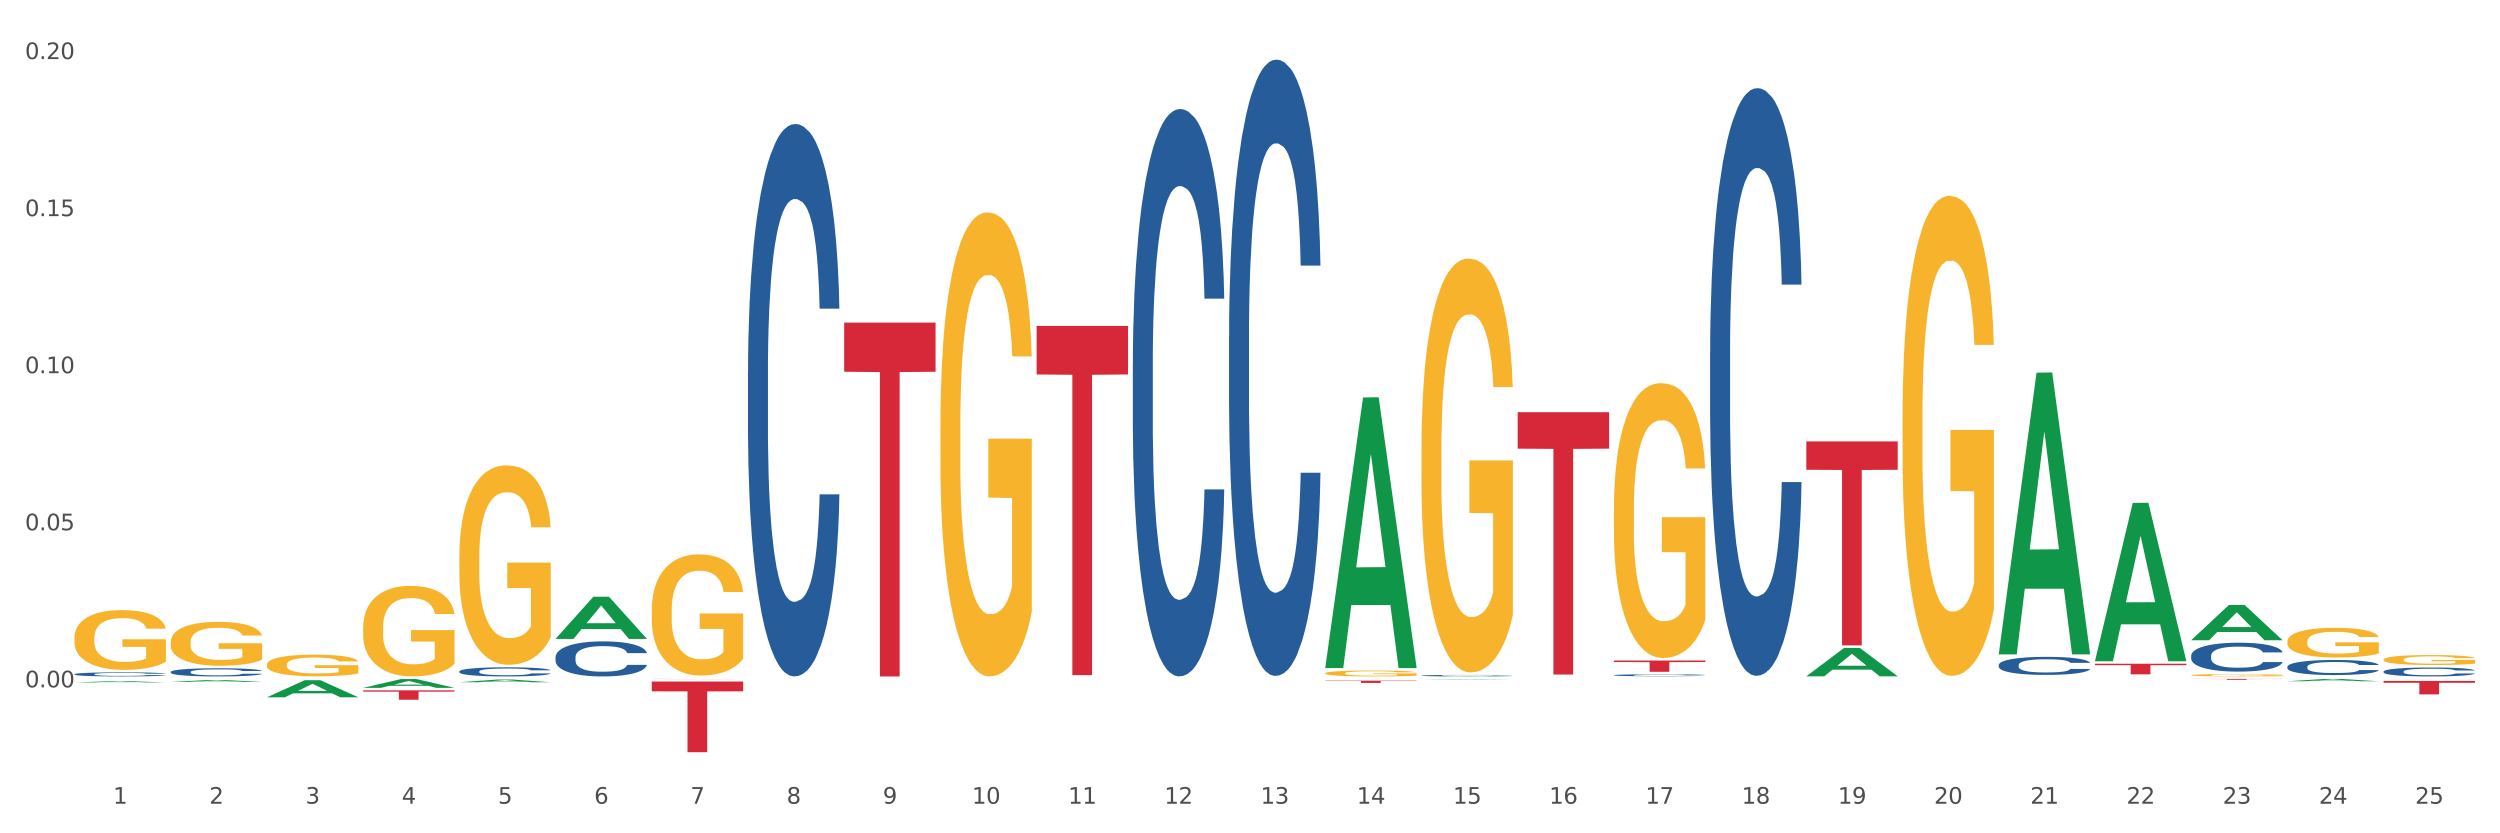 <?xml version="1.0" encoding="utf-8" standalone="no"?>
<!DOCTYPE svg PUBLIC "-//W3C//DTD SVG 1.1//EN"
  "http://www.w3.org/Graphics/SVG/1.1/DTD/svg11.dtd">
<svg xmlns:xlink="http://www.w3.org/1999/xlink" width="1080pt" height="360pt" viewBox="0 0 1080 360" xmlns="http://www.w3.org/2000/svg" version="1.1">
 <rect x="0" y="0" width="1080" height="360" fill="#333333" stroke="none"/>
 <defs>
  <style type="text/css">*{stroke-linejoin: round; stroke-linecap: butt}</style>
 </defs>
 <g id="figure_1">
  <g id="patch_1">
   <path d="M 0 360 
L 1080 360 
L 1080 0 
L 0 0 
z
" style="fill: #ffffff; stroke: #ffffff; stroke-linejoin: miter"/>
  </g>
  <g id="axes_1">
   <g id="matplotlib.axis_1">
    <g id="xtick_1">
     <g id="text_1">
      <!-- 1 -->
      <g style="fill: #4d4d4d" transform="translate(48.864 347.204) scale(0.096 -0.096)">
       <defs>
        <path id="DejaVuSans-31" d="M 794 531 
L 1825 531 
L 1825 4091 
L 703 3866 
L 703 4441 
L 1819 4666 
L 2450 4666 
L 2450 531 
L 3481 531 
L 3481 0 
L 794 0 
L 794 531 
z
" transform="scale(0.016)"/>
       </defs>
       <use xlink:href="#DejaVuSans-31"/>
      </g>
     </g>
    </g>
    <g id="xtick_2">
     <g id="text_2">
      <!-- 2 -->
      <g style="fill: #4d4d4d" transform="translate(90.428 347.204) scale(0.096 -0.096)">
       <defs>
        <path id="DejaVuSans-32" d="M 1228 531 
L 3431 531 
L 3431 0 
L 469 0 
L 469 531 
Q 828 903 1448 1529 
Q 2069 2156 2228 2338 
Q 2531 2678 2651 2914 
Q 2772 3150 2772 3378 
Q 2772 3750 2511 3984 
Q 2250 4219 1831 4219 
Q 1534 4219 1204 4116 
Q 875 4013 500 3803 
L 500 4441 
Q 881 4594 1212 4672 
Q 1544 4750 1819 4750 
Q 2544 4750 2975 4387 
Q 3406 4025 3406 3419 
Q 3406 3131 3298 2873 
Q 3191 2616 2906 2266 
Q 2828 2175 2409 1742 
Q 1991 1309 1228 531 
z
" transform="scale(0.016)"/>
       </defs>
       <use xlink:href="#DejaVuSans-32"/>
      </g>
     </g>
    </g>
    <g id="xtick_3">
     <g id="text_3">
      <!-- 3 -->
      <g style="fill: #4d4d4d" transform="translate(131.992 347.204) scale(0.096 -0.096)">
       <defs>
        <path id="DejaVuSans-33" d="M 2597 2516 
Q 3050 2419 3304 2112 
Q 3559 1806 3559 1356 
Q 3559 666 3084 287 
Q 2609 -91 1734 -91 
Q 1441 -91 1130 -33 
Q 819 25 488 141 
L 488 750 
Q 750 597 1062 519 
Q 1375 441 1716 441 
Q 2309 441 2620 675 
Q 2931 909 2931 1356 
Q 2931 1769 2642 2001 
Q 2353 2234 1838 2234 
L 1294 2234 
L 1294 2753 
L 1863 2753 
Q 2328 2753 2575 2939 
Q 2822 3125 2822 3475 
Q 2822 3834 2567 4026 
Q 2313 4219 1838 4219 
Q 1578 4219 1281 4162 
Q 984 4106 628 3988 
L 628 4550 
Q 988 4650 1302 4700 
Q 1616 4750 1894 4750 
Q 2613 4750 3031 4423 
Q 3450 4097 3450 3541 
Q 3450 3153 3228 2886 
Q 3006 2619 2597 2516 
z
" transform="scale(0.016)"/>
       </defs>
       <use xlink:href="#DejaVuSans-33"/>
      </g>
     </g>
    </g>
    <g id="xtick_4">
     <g id="text_4">
      <!-- 4 -->
      <g style="fill: #4d4d4d" transform="translate(173.556 347.204) scale(0.096 -0.096)">
       <defs>
        <path id="DejaVuSans-34" d="M 2419 4116 
L 825 1625 
L 2419 1625 
L 2419 4116 
z
M 2253 4666 
L 3047 4666 
L 3047 1625 
L 3713 1625 
L 3713 1100 
L 3047 1100 
L 3047 0 
L 2419 0 
L 2419 1100 
L 313 1100 
L 313 1709 
L 2253 4666 
z
" transform="scale(0.016)"/>
       </defs>
       <use xlink:href="#DejaVuSans-34"/>
      </g>
     </g>
    </g>
    <g id="xtick_5">
     <g id="text_5">
      <!-- 5 -->
      <g style="fill: #4d4d4d" transform="translate(215.12 347.204) scale(0.096 -0.096)">
       <defs>
        <path id="DejaVuSans-35" d="M 691 4666 
L 3169 4666 
L 3169 4134 
L 1269 4134 
L 1269 2991 
Q 1406 3038 1543 3061 
Q 1681 3084 1819 3084 
Q 2600 3084 3056 2656 
Q 3513 2228 3513 1497 
Q 3513 744 3044 326 
Q 2575 -91 1722 -91 
Q 1428 -91 1123 -41 
Q 819 9 494 109 
L 494 744 
Q 775 591 1075 516 
Q 1375 441 1709 441 
Q 2250 441 2565 725 
Q 2881 1009 2881 1497 
Q 2881 1984 2565 2268 
Q 2250 2553 1709 2553 
Q 1456 2553 1204 2497 
Q 953 2441 691 2322 
L 691 4666 
z
" transform="scale(0.016)"/>
       </defs>
       <use xlink:href="#DejaVuSans-35"/>
      </g>
     </g>
    </g>
    <g id="xtick_6">
     <g id="text_6">
      <!-- 6 -->
      <g style="fill: #4d4d4d" transform="translate(256.685 347.204) scale(0.096 -0.096)">
       <defs>
        <path id="DejaVuSans-36" d="M 2113 2584 
Q 1688 2584 1439 2293 
Q 1191 2003 1191 1497 
Q 1191 994 1439 701 
Q 1688 409 2113 409 
Q 2538 409 2786 701 
Q 3034 994 3034 1497 
Q 3034 2003 2786 2293 
Q 2538 2584 2113 2584 
z
M 3366 4563 
L 3366 3988 
Q 3128 4100 2886 4159 
Q 2644 4219 2406 4219 
Q 1781 4219 1451 3797 
Q 1122 3375 1075 2522 
Q 1259 2794 1537 2939 
Q 1816 3084 2150 3084 
Q 2853 3084 3261 2657 
Q 3669 2231 3669 1497 
Q 3669 778 3244 343 
Q 2819 -91 2113 -91 
Q 1303 -91 875 529 
Q 447 1150 447 2328 
Q 447 3434 972 4092 
Q 1497 4750 2381 4750 
Q 2619 4750 2861 4703 
Q 3103 4656 3366 4563 
z
" transform="scale(0.016)"/>
       </defs>
       <use xlink:href="#DejaVuSans-36"/>
      </g>
     </g>
    </g>
    <g id="xtick_7">
     <g id="text_7">
      <!-- 7 -->
      <g style="fill: #4d4d4d" transform="translate(298.249 347.204) scale(0.096 -0.096)">
       <defs>
        <path id="DejaVuSans-37" d="M 525 4666 
L 3525 4666 
L 3525 4397 
L 1831 0 
L 1172 0 
L 2766 4134 
L 525 4134 
L 525 4666 
z
" transform="scale(0.016)"/>
       </defs>
       <use xlink:href="#DejaVuSans-37"/>
      </g>
     </g>
    </g>
    <g id="xtick_8">
     <g id="text_8">
      <!-- 8 -->
      <g style="fill: #4d4d4d" transform="translate(339.813 347.204) scale(0.096 -0.096)">
       <defs>
        <path id="DejaVuSans-38" d="M 2034 2216 
Q 1584 2216 1326 1975 
Q 1069 1734 1069 1313 
Q 1069 891 1326 650 
Q 1584 409 2034 409 
Q 2484 409 2743 651 
Q 3003 894 3003 1313 
Q 3003 1734 2745 1975 
Q 2488 2216 2034 2216 
z
M 1403 2484 
Q 997 2584 770 2862 
Q 544 3141 544 3541 
Q 544 4100 942 4425 
Q 1341 4750 2034 4750 
Q 2731 4750 3128 4425 
Q 3525 4100 3525 3541 
Q 3525 3141 3298 2862 
Q 3072 2584 2669 2484 
Q 3125 2378 3379 2068 
Q 3634 1759 3634 1313 
Q 3634 634 3220 271 
Q 2806 -91 2034 -91 
Q 1263 -91 848 271 
Q 434 634 434 1313 
Q 434 1759 690 2068 
Q 947 2378 1403 2484 
z
M 1172 3481 
Q 1172 3119 1398 2916 
Q 1625 2713 2034 2713 
Q 2441 2713 2670 2916 
Q 2900 3119 2900 3481 
Q 2900 3844 2670 4047 
Q 2441 4250 2034 4250 
Q 1625 4250 1398 4047 
Q 1172 3844 1172 3481 
z
" transform="scale(0.016)"/>
       </defs>
       <use xlink:href="#DejaVuSans-38"/>
      </g>
     </g>
    </g>
    <g id="xtick_9">
     <g id="text_9">
      <!-- 9 -->
      <g style="fill: #4d4d4d" transform="translate(381.377 347.204) scale(0.096 -0.096)">
       <defs>
        <path id="DejaVuSans-39" d="M 703 97 
L 703 672 
Q 941 559 1184 500 
Q 1428 441 1663 441 
Q 2288 441 2617 861 
Q 2947 1281 2994 2138 
Q 2813 1869 2534 1725 
Q 2256 1581 1919 1581 
Q 1219 1581 811 2004 
Q 403 2428 403 3163 
Q 403 3881 828 4315 
Q 1253 4750 1959 4750 
Q 2769 4750 3195 4129 
Q 3622 3509 3622 2328 
Q 3622 1225 3098 567 
Q 2575 -91 1691 -91 
Q 1453 -91 1209 -44 
Q 966 3 703 97 
z
M 1959 2075 
Q 2384 2075 2632 2365 
Q 2881 2656 2881 3163 
Q 2881 3666 2632 3958 
Q 2384 4250 1959 4250 
Q 1534 4250 1286 3958 
Q 1038 3666 1038 3163 
Q 1038 2656 1286 2365 
Q 1534 2075 1959 2075 
z
" transform="scale(0.016)"/>
       </defs>
       <use xlink:href="#DejaVuSans-39"/>
      </g>
     </g>
    </g>
    <g id="xtick_10">
     <g id="text_10">
      <!-- 10 -->
      <g style="fill: #4d4d4d" transform="translate(419.887 347.204) scale(0.096 -0.096)">
       <defs>
        <path id="DejaVuSans-30" d="M 2034 4250 
Q 1547 4250 1301 3770 
Q 1056 3291 1056 2328 
Q 1056 1369 1301 889 
Q 1547 409 2034 409 
Q 2525 409 2770 889 
Q 3016 1369 3016 2328 
Q 3016 3291 2770 3770 
Q 2525 4250 2034 4250 
z
M 2034 4750 
Q 2819 4750 3233 4129 
Q 3647 3509 3647 2328 
Q 3647 1150 3233 529 
Q 2819 -91 2034 -91 
Q 1250 -91 836 529 
Q 422 1150 422 2328 
Q 422 3509 836 4129 
Q 1250 4750 2034 4750 
z
" transform="scale(0.016)"/>
       </defs>
       <use xlink:href="#DejaVuSans-31"/>
       <use xlink:href="#DejaVuSans-30" transform="translate(63.623 0)"/>
      </g>
     </g>
    </g>
    <g id="xtick_11">
     <g id="text_11">
      <!-- 11 -->
      <g style="fill: #4d4d4d" transform="translate(461.451 347.204) scale(0.096 -0.096)">
       <use xlink:href="#DejaVuSans-31"/>
       <use xlink:href="#DejaVuSans-31" transform="translate(63.623 0)"/>
      </g>
     </g>
    </g>
    <g id="xtick_12">
     <g id="text_12">
      <!-- 12 -->
      <g style="fill: #4d4d4d" transform="translate(503.015 347.204) scale(0.096 -0.096)">
       <use xlink:href="#DejaVuSans-31"/>
       <use xlink:href="#DejaVuSans-32" transform="translate(63.623 0)"/>
      </g>
     </g>
    </g>
    <g id="xtick_13">
     <g id="text_13">
      <!-- 13 -->
      <g style="fill: #4d4d4d" transform="translate(544.58 347.204) scale(0.096 -0.096)">
       <use xlink:href="#DejaVuSans-31"/>
       <use xlink:href="#DejaVuSans-33" transform="translate(63.623 0)"/>
      </g>
     </g>
    </g>
    <g id="xtick_14">
     <g id="text_14">
      <!-- 14 -->
      <g style="fill: #4d4d4d" transform="translate(586.144 347.204) scale(0.096 -0.096)">
       <use xlink:href="#DejaVuSans-31"/>
       <use xlink:href="#DejaVuSans-34" transform="translate(63.623 0)"/>
      </g>
     </g>
    </g>
    <g id="xtick_15">
     <g id="text_15">
      <!-- 15 -->
      <g style="fill: #4d4d4d" transform="translate(627.708 347.204) scale(0.096 -0.096)">
       <use xlink:href="#DejaVuSans-31"/>
       <use xlink:href="#DejaVuSans-35" transform="translate(63.623 0)"/>
      </g>
     </g>
    </g>
    <g id="xtick_16">
     <g id="text_16">
      <!-- 16 -->
      <g style="fill: #4d4d4d" transform="translate(669.272 347.204) scale(0.096 -0.096)">
       <use xlink:href="#DejaVuSans-31"/>
       <use xlink:href="#DejaVuSans-36" transform="translate(63.623 0)"/>
      </g>
     </g>
    </g>
    <g id="xtick_17">
     <g id="text_17">
      <!-- 17 -->
      <g style="fill: #4d4d4d" transform="translate(710.836 347.204) scale(0.096 -0.096)">
       <use xlink:href="#DejaVuSans-31"/>
       <use xlink:href="#DejaVuSans-37" transform="translate(63.623 0)"/>
      </g>
     </g>
    </g>
    <g id="xtick_18">
     <g id="text_18">
      <!-- 18 -->
      <g style="fill: #4d4d4d" transform="translate(752.4 347.204) scale(0.096 -0.096)">
       <use xlink:href="#DejaVuSans-31"/>
       <use xlink:href="#DejaVuSans-38" transform="translate(63.623 0)"/>
      </g>
     </g>
    </g>
    <g id="xtick_19">
     <g id="text_19">
      <!-- 19 -->
      <g style="fill: #4d4d4d" transform="translate(793.964 347.204) scale(0.096 -0.096)">
       <use xlink:href="#DejaVuSans-31"/>
       <use xlink:href="#DejaVuSans-39" transform="translate(63.623 0)"/>
      </g>
     </g>
    </g>
    <g id="xtick_20">
     <g id="text_20">
      <!-- 20 -->
      <g style="fill: #4d4d4d" transform="translate(835.528 347.204) scale(0.096 -0.096)">
       <use xlink:href="#DejaVuSans-32"/>
       <use xlink:href="#DejaVuSans-30" transform="translate(63.623 0)"/>
      </g>
     </g>
    </g>
    <g id="xtick_21">
     <g id="text_21">
      <!-- 21 -->
      <g style="fill: #4d4d4d" transform="translate(877.093 347.204) scale(0.096 -0.096)">
       <use xlink:href="#DejaVuSans-32"/>
       <use xlink:href="#DejaVuSans-31" transform="translate(63.623 0)"/>
      </g>
     </g>
    </g>
    <g id="xtick_22">
     <g id="text_22">
      <!-- 22 -->
      <g style="fill: #4d4d4d" transform="translate(918.657 347.204) scale(0.096 -0.096)">
       <use xlink:href="#DejaVuSans-32"/>
       <use xlink:href="#DejaVuSans-32" transform="translate(63.623 0)"/>
      </g>
     </g>
    </g>
    <g id="xtick_23">
     <g id="text_23">
      <!-- 23 -->
      <g style="fill: #4d4d4d" transform="translate(960.221 347.204) scale(0.096 -0.096)">
       <use xlink:href="#DejaVuSans-32"/>
       <use xlink:href="#DejaVuSans-33" transform="translate(63.623 0)"/>
      </g>
     </g>
    </g>
    <g id="xtick_24">
     <g id="text_24">
      <!-- 24 -->
      <g style="fill: #4d4d4d" transform="translate(1001.785 347.204) scale(0.096 -0.096)">
       <use xlink:href="#DejaVuSans-32"/>
       <use xlink:href="#DejaVuSans-34" transform="translate(63.623 0)"/>
      </g>
     </g>
    </g>
    <g id="xtick_25">
     <g id="text_25">
      <!-- 25 -->
      <g style="fill: #4d4d4d" transform="translate(1043.349 347.204) scale(0.096 -0.096)">
       <use xlink:href="#DejaVuSans-32"/>
       <use xlink:href="#DejaVuSans-35" transform="translate(63.623 0)"/>
      </g>
     </g>
    </g>
    <g id="xtick_26"/>
    <g id="xtick_27"/>
    <g id="xtick_28"/>
    <g id="xtick_29"/>
    <g id="xtick_30"/>
    <g id="xtick_31"/>
    <g id="xtick_32"/>
    <g id="xtick_33"/>
    <g id="xtick_34"/>
    <g id="xtick_35"/>
    <g id="xtick_36"/>
    <g id="xtick_37"/>
    <g id="xtick_38"/>
    <g id="xtick_39"/>
    <g id="xtick_40"/>
    <g id="xtick_41"/>
    <g id="xtick_42"/>
    <g id="xtick_43"/>
    <g id="xtick_44"/>
    <g id="xtick_45"/>
    <g id="xtick_46"/>
    <g id="xtick_47"/>
    <g id="xtick_48"/>
    <g id="xtick_49"/>
   </g>
   <g id="matplotlib.axis_2">
    <g id="ytick_1">
     <g id="text_26">
      <!-- 0.00 -->
      <g style="fill: #4d4d4d" transform="translate(10.8 296.938) scale(0.096 -0.096)">
       <defs>
        <path id="DejaVuSans-2e" d="M 684 794 
L 1344 794 
L 1344 0 
L 684 0 
L 684 794 
z
" transform="scale(0.016)"/>
       </defs>
       <use xlink:href="#DejaVuSans-30"/>
       <use xlink:href="#DejaVuSans-2e" transform="translate(63.623 0)"/>
       <use xlink:href="#DejaVuSans-30" transform="translate(95.41 0)"/>
       <use xlink:href="#DejaVuSans-30" transform="translate(159.033 0)"/>
      </g>
     </g>
    </g>
    <g id="ytick_2">
     <g id="text_27">
      <!-- 0.05 -->
      <g style="fill: #4d4d4d" transform="translate(10.8 229.083) scale(0.096 -0.096)">
       <use xlink:href="#DejaVuSans-30"/>
       <use xlink:href="#DejaVuSans-2e" transform="translate(63.623 0)"/>
       <use xlink:href="#DejaVuSans-30" transform="translate(95.41 0)"/>
       <use xlink:href="#DejaVuSans-35" transform="translate(159.033 0)"/>
      </g>
     </g>
    </g>
    <g id="ytick_3">
     <g id="text_28">
      <!-- 0.10 -->
      <g style="fill: #4d4d4d" transform="translate(10.8 161.229) scale(0.096 -0.096)">
       <use xlink:href="#DejaVuSans-30"/>
       <use xlink:href="#DejaVuSans-2e" transform="translate(63.623 0)"/>
       <use xlink:href="#DejaVuSans-31" transform="translate(95.41 0)"/>
       <use xlink:href="#DejaVuSans-30" transform="translate(159.033 0)"/>
      </g>
     </g>
    </g>
    <g id="ytick_4">
     <g id="text_29">
      <!-- 0.15 -->
      <g style="fill: #4d4d4d" transform="translate(10.8 93.375) scale(0.096 -0.096)">
       <use xlink:href="#DejaVuSans-30"/>
       <use xlink:href="#DejaVuSans-2e" transform="translate(63.623 0)"/>
       <use xlink:href="#DejaVuSans-31" transform="translate(95.41 0)"/>
       <use xlink:href="#DejaVuSans-35" transform="translate(159.033 0)"/>
      </g>
     </g>
    </g>
    <g id="ytick_5">
     <g id="text_30">
      <!-- 0.20 -->
      <g style="fill: #4d4d4d" transform="translate(10.8 25.521) scale(0.096 -0.096)">
       <use xlink:href="#DejaVuSans-30"/>
       <use xlink:href="#DejaVuSans-2e" transform="translate(63.623 0)"/>
       <use xlink:href="#DejaVuSans-32" transform="translate(95.41 0)"/>
       <use xlink:href="#DejaVuSans-30" transform="translate(159.033 0)"/>
      </g>
     </g>
    </g>
    <g id="ytick_6"/>
    <g id="ytick_7"/>
    <g id="ytick_8"/>
    <g id="ytick_9"/>
    <g id="ytick_10"/>
   </g>
   <g id="PolyCollection_1">
    <path d="M 32.175 294.833 
L 32.216 294.833 
L 48.499 294.231 
L 55.256 294.231 
L 71.661 294.834 
L 63.845 294.834 
L 60.304 294.694 
L 43.492 294.694 
L 43.369 294.696 
L 39.95 294.834 
L 32.175 294.834 
L 32.175 294.833 
L 45.608 294.61 
L 58.187 294.609 
L 51.959 294.359 
L 51.877 294.358 
L 51.796 294.36 
L 45.568 294.609 
L 45.608 294.61 
L 32.175 294.833 
z
" clip-path="url(#p3fc55758fc)" style="fill: #109648"/>
    <path d="M 73.739 294.583 
L 73.78 294.583 
L 90.063 293.763 
L 96.82 293.762 
L 113.225 294.585 
L 105.409 294.585 
L 101.868 294.393 
L 85.056 294.393 
L 84.934 294.397 
L 81.514 294.585 
L 73.739 294.585 
L 73.739 294.583 
L 87.172 294.279 
L 99.751 294.278 
L 93.523 293.938 
L 93.441 293.936 
L 93.36 293.938 
L 87.132 294.278 
L 87.172 294.279 
L 73.739 294.583 
z
" clip-path="url(#p3fc55758fc)" style="fill: #109648"/>
    <path d="M 115.303 301.221 
L 115.344 301.214 
L 131.627 293.847 
L 138.384 293.84 
L 154.789 301.234 
L 146.973 301.234 
L 143.432 299.512 
L 126.62 299.512 
L 126.498 299.54 
L 123.078 301.234 
L 115.303 301.234 
L 115.303 301.221 
L 128.737 298.485 
L 141.315 298.478 
L 135.087 295.416 
L 135.006 295.402 
L 134.924 295.423 
L 128.696 298.478 
L 128.737 298.485 
L 115.303 301.221 
z
" clip-path="url(#p3fc55758fc)" style="fill: #109648"/>
    <path d="M 198.432 294.745 
L 198.472 294.744 
L 214.755 293.552 
L 221.512 293.551 
L 237.917 294.747 
L 230.102 294.747 
L 226.56 294.469 
L 209.748 294.469 
L 209.626 294.473 
L 206.207 294.747 
L 198.432 294.747 
L 198.432 294.745 
L 211.865 294.303 
L 224.443 294.301 
L 218.215 293.806 
L 218.134 293.804 
L 218.052 293.807 
L 211.824 294.301 
L 211.865 294.303 
L 198.432 294.745 
z
" clip-path="url(#p3fc55758fc)" style="fill: #109648"/>
    <path d="M 572.509 288.377 
L 572.549 288.268 
L 588.832 171.717 
L 595.59 171.607 
L 611.995 288.597 
L 604.179 288.597 
L 600.637 261.354 
L 583.825 261.354 
L 583.703 261.794 
L 580.284 288.597 
L 572.509 288.597 
L 572.509 288.377 
L 585.942 245.097 
L 598.521 244.987 
L 592.292 196.543 
L 592.211 196.323 
L 592.13 196.653 
L 585.901 244.987 
L 585.942 245.097 
L 572.509 288.377 
z
" clip-path="url(#p3fc55758fc)" style="fill: #109648"/>
    <path d="M 239.996 275.974 
L 240.036 275.957 
L 256.319 257.797 
L 263.077 257.78 
L 279.482 276.008 
L 271.666 276.008 
L 268.124 271.764 
L 251.312 271.764 
L 251.19 271.832 
L 247.771 276.008 
L 239.996 276.008 
L 239.996 275.974 
L 253.429 269.23 
L 266.008 269.213 
L 259.779 261.665 
L 259.698 261.631 
L 259.616 261.682 
L 253.388 269.213 
L 253.429 269.23 
L 239.996 275.974 
z
" clip-path="url(#p3fc55758fc)" style="fill: #109648"/>
    <path d="M 946.586 293.29 
L 986.072 293.29 
L 986.072 293.342 
L 970.539 293.343 
L 970.539 293.665 
L 962.025 293.665 
L 962.025 293.343 
L 946.586 293.342 
L 946.586 293.291 
L 946.586 293.29 
z
" clip-path="url(#p3fc55758fc)" style="fill: #d62839"/>
    <path d="M 73.739 277.417 
L 73.786 277.399 
L 73.786 276.776 
L 73.879 276.239 
L 74.345 274.941 
L 75.044 273.867 
L 75.557 273.296 
L 76.07 272.828 
L 76.676 272.361 
L 77.422 271.876 
L 78.774 271.166 
L 79.613 270.802 
L 80.639 270.422 
L 82.503 269.867 
L 83.855 269.556 
L 85.254 269.296 
L 87.538 268.984 
L 89.03 268.846 
L 90.615 268.742 
L 92.526 268.673 
L 93.972 268.655 
L 97.142 268.707 
L 99.846 268.863 
L 101.151 268.984 
L 102.829 269.192 
L 103.715 269.331 
L 105.16 269.608 
L 106.652 269.971 
L 107.677 270.283 
L 109.216 270.872 
L 110.381 271.46 
L 111.454 272.188 
L 112.013 272.69 
L 112.433 273.157 
L 112.805 273.694 
L 113.178 274.543 
L 104.787 274.543 
L 104.461 273.936 
L 103.948 273.365 
L 103.202 272.811 
L 102.549 272.465 
L 101.431 272.032 
L 100.405 271.755 
L 99.333 271.547 
L 98.027 271.374 
L 97.002 271.287 
L 95.557 271.218 
L 92.713 271.235 
L 90.802 271.374 
L 89.496 271.547 
L 88.657 271.703 
L 87.911 271.876 
L 87.072 272.118 
L 86.093 272.482 
L 85.394 272.811 
L 84.694 273.227 
L 84.135 273.642 
L 83.622 274.127 
L 83.203 274.646 
L 82.876 275.183 
L 82.597 275.841 
L 82.364 276.932 
L 82.364 279.304 
L 82.457 279.841 
L 82.69 280.551 
L 82.97 281.088 
L 83.436 281.728 
L 83.855 282.161 
L 84.648 282.784 
L 85.534 283.304 
L 86.233 283.633 
L 86.932 283.91 
L 88.144 284.291 
L 89.496 284.602 
L 90.662 284.793 
L 92.247 284.966 
L 93.319 285.035 
L 94.251 285.07 
L 96.536 285.07 
L 98.167 285.018 
L 99.985 284.897 
L 101.384 284.741 
L 102.549 284.551 
L 103.855 284.239 
L 104.694 283.945 
L 104.694 280.326 
L 94.438 280.308 
L 94.438 277.902 
L 113.225 277.902 
L 113.225 284.966 
L 112.433 285.33 
L 111.547 285.659 
L 110.614 285.953 
L 109.216 286.317 
L 107.538 286.663 
L 106.046 286.905 
L 104.461 287.113 
L 102.596 287.304 
L 100.172 287.477 
L 98.68 287.546 
L 96.815 287.598 
L 94.624 287.615 
L 92.713 287.581 
L 90.848 287.494 
L 88.89 287.338 
L 86.979 287.113 
L 85.534 286.888 
L 84.088 286.611 
L 82.55 286.247 
L 81.338 285.901 
L 80.406 285.589 
L 79.38 285.191 
L 78.261 284.672 
L 77.422 284.204 
L 76.676 283.719 
L 75.884 283.096 
L 75.324 282.559 
L 74.765 281.884 
L 74.438 281.382 
L 74.065 280.603 
L 73.786 279.512 
L 73.739 277.417 
z
" clip-path="url(#p3fc55758fc)" style="fill: #f7b32b"/>
    <path d="M 156.867 298.221 
L 196.353 298.221 
L 196.353 298.785 
L 180.821 298.789 
L 180.821 302.284 
L 172.306 302.284 
L 172.306 298.789 
L 156.867 298.785 
L 156.867 298.225 
L 156.867 298.221 
z
" clip-path="url(#p3fc55758fc)" style="fill: #d62839"/>
    <path d="M 447.816 140.806 
L 487.302 140.806 
L 487.302 161.768 
L 471.77 161.91 
L 471.77 291.65 
L 463.255 291.65 
L 463.255 161.91 
L 447.816 161.768 
L 447.816 140.947 
L 447.816 140.806 
z
" clip-path="url(#p3fc55758fc)" style="fill: #d62839"/>
    <path d="M 364.688 139.353 
L 404.174 139.353 
L 404.174 160.596 
L 388.642 160.74 
L 388.642 292.22 
L 380.127 292.22 
L 380.127 160.74 
L 364.688 160.596 
L 364.688 139.496 
L 364.688 139.353 
z
" clip-path="url(#p3fc55758fc)" style="fill: #d62839"/>
    <path d="M 281.56 294.421 
L 321.046 294.421 
L 321.046 298.663 
L 305.513 298.692 
L 305.513 324.95 
L 296.999 324.95 
L 296.999 298.692 
L 281.56 298.663 
L 281.56 294.449 
L 281.56 294.421 
z
" clip-path="url(#p3fc55758fc)" style="fill: #d62839"/>
    <path d="M 572.509 294.058 
L 611.995 294.058 
L 611.995 294.194 
L 596.462 294.195 
L 596.462 295.038 
L 587.947 295.038 
L 587.947 294.195 
L 572.509 294.194 
L 572.509 294.059 
L 572.509 294.058 
z
" clip-path="url(#p3fc55758fc)" style="fill: #d62839"/>
    <path d="M 905.022 286.733 
L 944.508 286.733 
L 944.508 287.37 
L 928.975 287.374 
L 928.975 291.316 
L 920.461 291.316 
L 920.461 287.374 
L 905.022 287.37 
L 905.022 286.737 
L 905.022 286.733 
z
" clip-path="url(#p3fc55758fc)" style="fill: #d62839"/>
    <path d="M 780.329 190.69 
L 819.815 190.69 
L 819.815 202.938 
L 804.283 203.02 
L 804.283 278.824 
L 795.768 278.824 
L 795.768 203.02 
L 780.329 202.938 
L 780.329 190.773 
L 780.329 190.69 
z
" clip-path="url(#p3fc55758fc)" style="fill: #d62839"/>
    <path d="M 697.201 220.394 
L 697.248 220.286 
L 697.248 216.381 
L 697.341 213.019 
L 697.807 204.884 
L 698.506 198.16 
L 699.019 194.581 
L 699.532 191.652 
L 700.138 188.724 
L 700.884 185.687 
L 702.236 181.24 
L 703.075 178.962 
L 704.101 176.576 
L 705.965 173.106 
L 707.317 171.153 
L 708.716 169.526 
L 711 167.574 
L 712.492 166.706 
L 714.077 166.056 
L 715.988 165.622 
L 717.434 165.513 
L 720.604 165.839 
L 723.307 166.815 
L 724.613 167.574 
L 726.291 168.876 
L 727.177 169.743 
L 728.622 171.479 
L 730.114 173.756 
L 731.139 175.709 
L 732.678 179.396 
L 733.843 183.084 
L 734.915 187.639 
L 735.475 190.785 
L 735.894 193.713 
L 736.267 197.075 
L 736.64 202.39 
L 728.249 202.39 
L 727.923 198.594 
L 727.41 195.014 
L 726.664 191.544 
L 726.011 189.375 
L 724.892 186.663 
L 723.867 184.928 
L 722.795 183.626 
L 721.489 182.542 
L 720.464 181.999 
L 719.019 181.565 
L 716.175 181.674 
L 714.263 182.542 
L 712.958 183.626 
L 712.119 184.602 
L 711.373 185.687 
L 710.534 187.205 
L 709.555 189.483 
L 708.856 191.544 
L 708.156 194.147 
L 707.597 196.75 
L 707.084 199.787 
L 706.665 203.041 
L 706.338 206.403 
L 706.059 210.524 
L 705.825 217.357 
L 705.825 232.216 
L 705.919 235.579 
L 706.152 240.025 
L 706.432 243.388 
L 706.898 247.401 
L 707.317 250.112 
L 708.11 254.017 
L 708.996 257.271 
L 709.695 259.331 
L 710.394 261.067 
L 711.606 263.453 
L 712.958 265.405 
L 714.124 266.598 
L 715.709 267.683 
L 716.781 268.117 
L 717.713 268.334 
L 719.998 268.334 
L 721.629 268.008 
L 723.447 267.249 
L 724.846 266.273 
L 726.011 265.08 
L 727.317 263.128 
L 728.156 261.284 
L 728.156 238.616 
L 717.9 238.507 
L 717.9 223.431 
L 736.687 223.431 
L 736.687 267.683 
L 735.894 269.961 
L 735.009 272.021 
L 734.076 273.865 
L 732.678 276.143 
L 731 278.312 
L 729.508 279.83 
L 727.923 281.132 
L 726.058 282.325 
L 723.634 283.41 
L 722.142 283.843 
L 720.277 284.169 
L 718.086 284.277 
L 716.175 284.06 
L 714.31 283.518 
L 712.352 282.542 
L 710.441 281.132 
L 708.996 279.722 
L 707.55 277.987 
L 706.012 275.709 
L 704.8 273.54 
L 703.868 271.587 
L 702.842 269.093 
L 701.723 265.839 
L 700.884 262.911 
L 700.138 259.874 
L 699.346 255.969 
L 698.786 252.607 
L 698.227 248.377 
L 697.9 245.232 
L 697.527 240.351 
L 697.248 233.518 
L 697.201 220.394 
z
" clip-path="url(#p3fc55758fc)" style="fill: #f7b32b"/>
    <path d="M 655.637 178.067 
L 695.123 178.067 
L 695.123 193.815 
L 679.59 193.921 
L 679.59 291.39 
L 671.076 291.39 
L 671.076 193.921 
L 655.637 193.815 
L 655.637 178.173 
L 655.637 178.067 
z
" clip-path="url(#p3fc55758fc)" style="fill: #d62839"/>
    <path d="M 32.175 275.501 
L 32.222 275.478 
L 32.222 274.629 
L 32.315 273.899 
L 32.781 272.131 
L 33.48 270.67 
L 33.993 269.892 
L 34.506 269.256 
L 35.112 268.619 
L 35.858 267.959 
L 37.21 266.993 
L 38.049 266.498 
L 39.075 265.98 
L 40.939 265.226 
L 42.291 264.801 
L 43.69 264.448 
L 45.974 264.024 
L 47.466 263.835 
L 49.051 263.694 
L 50.962 263.599 
L 52.407 263.576 
L 55.578 263.646 
L 58.281 263.859 
L 59.587 264.024 
L 61.265 264.306 
L 62.151 264.495 
L 63.596 264.872 
L 65.088 265.367 
L 66.113 265.791 
L 67.652 266.592 
L 68.817 267.394 
L 69.889 268.384 
L 70.449 269.067 
L 70.868 269.704 
L 71.241 270.434 
L 71.614 271.589 
L 63.223 271.589 
L 62.897 270.764 
L 62.384 269.986 
L 61.638 269.232 
L 60.985 268.761 
L 59.866 268.172 
L 58.841 267.794 
L 57.769 267.512 
L 56.463 267.276 
L 55.438 267.158 
L 53.992 267.064 
L 51.149 267.087 
L 49.237 267.276 
L 47.932 267.512 
L 47.093 267.724 
L 46.347 267.959 
L 45.508 268.289 
L 44.529 268.784 
L 43.83 269.232 
L 43.13 269.798 
L 42.571 270.363 
L 42.058 271.023 
L 41.639 271.73 
L 41.312 272.461 
L 41.033 273.357 
L 40.799 274.841 
L 40.799 278.07 
L 40.893 278.801 
L 41.126 279.767 
L 41.405 280.498 
L 41.872 281.37 
L 42.291 281.959 
L 43.084 282.808 
L 43.969 283.515 
L 44.669 283.962 
L 45.368 284.339 
L 46.58 284.858 
L 47.932 285.282 
L 49.098 285.541 
L 50.683 285.777 
L 51.755 285.871 
L 52.687 285.919 
L 54.971 285.919 
L 56.603 285.848 
L 58.421 285.683 
L 59.82 285.471 
L 60.985 285.211 
L 62.291 284.787 
L 63.13 284.387 
L 63.13 279.461 
L 52.874 279.437 
L 52.874 276.161 
L 71.661 276.161 
L 71.661 285.777 
L 70.868 286.272 
L 69.983 286.72 
L 69.05 287.121 
L 67.652 287.615 
L 65.973 288.087 
L 64.482 288.417 
L 62.897 288.7 
L 61.032 288.959 
L 58.608 289.195 
L 57.116 289.289 
L 55.251 289.36 
L 53.06 289.383 
L 51.149 289.336 
L 49.284 289.218 
L 47.326 289.006 
L 45.415 288.7 
L 43.969 288.393 
L 42.524 288.016 
L 40.986 287.521 
L 39.774 287.05 
L 38.841 286.626 
L 37.816 286.084 
L 36.697 285.376 
L 35.858 284.74 
L 35.112 284.08 
L 34.319 283.232 
L 33.76 282.501 
L 33.201 281.582 
L 32.874 280.898 
L 32.501 279.838 
L 32.222 278.353 
L 32.175 275.501 
z
" clip-path="url(#p3fc55758fc)" style="fill: #f7b32b"/>
    <path d="M 614.073 194.311 
L 614.119 194.147 
L 614.119 188.269 
L 614.213 183.206 
L 614.679 170.959 
L 615.378 160.834 
L 615.891 155.445 
L 616.404 151.036 
L 617.01 146.627 
L 617.756 142.055 
L 619.108 135.359 
L 619.947 131.93 
L 620.972 128.337 
L 622.837 123.112 
L 624.189 120.172 
L 625.588 117.723 
L 627.872 114.784 
L 629.364 113.477 
L 630.949 112.497 
L 632.86 111.844 
L 634.305 111.681 
L 637.475 112.171 
L 640.179 113.64 
L 641.485 114.784 
L 643.163 116.743 
L 644.049 118.05 
L 645.494 120.662 
L 646.986 124.092 
L 648.011 127.031 
L 649.55 132.583 
L 650.715 138.135 
L 651.787 144.994 
L 652.347 149.73 
L 652.766 154.139 
L 653.139 159.201 
L 653.512 167.203 
L 645.121 167.203 
L 644.794 161.487 
L 644.282 156.099 
L 643.536 150.873 
L 642.883 147.607 
L 641.764 143.524 
L 640.739 140.912 
L 639.666 138.952 
L 638.361 137.319 
L 637.335 136.502 
L 635.89 135.849 
L 633.047 136.013 
L 631.135 137.319 
L 629.83 138.952 
L 628.991 140.422 
L 628.245 142.055 
L 627.406 144.341 
L 626.427 147.77 
L 625.727 150.873 
L 625.028 154.792 
L 624.469 158.711 
L 623.956 163.284 
L 623.536 168.183 
L 623.21 173.245 
L 622.93 179.45 
L 622.697 189.738 
L 622.697 212.11 
L 622.79 217.173 
L 623.024 223.868 
L 623.303 228.93 
L 623.769 234.973 
L 624.189 239.055 
L 624.982 244.934 
L 625.867 249.833 
L 626.567 252.936 
L 627.266 255.548 
L 628.478 259.141 
L 629.83 262.08 
L 630.995 263.877 
L 632.58 265.51 
L 633.653 266.163 
L 634.585 266.489 
L 636.869 266.489 
L 638.501 266 
L 640.319 264.856 
L 641.718 263.387 
L 642.883 261.59 
L 644.188 258.651 
L 645.028 255.875 
L 645.028 221.745 
L 634.771 221.582 
L 634.771 198.883 
L 653.559 198.883 
L 653.559 265.51 
L 652.766 268.939 
L 651.88 272.042 
L 650.948 274.818 
L 649.55 278.247 
L 647.871 281.513 
L 646.379 283.799 
L 644.794 285.759 
L 642.93 287.555 
L 640.506 289.188 
L 639.014 289.841 
L 637.149 290.331 
L 634.958 290.495 
L 633.047 290.168 
L 631.182 289.352 
L 629.224 287.882 
L 627.312 285.759 
L 625.867 283.636 
L 624.422 281.023 
L 622.884 277.594 
L 621.672 274.328 
L 620.739 271.388 
L 619.714 267.633 
L 618.595 262.734 
L 617.756 258.324 
L 617.01 253.752 
L 616.217 247.873 
L 615.658 242.811 
L 615.098 236.442 
L 614.772 231.707 
L 614.399 224.358 
L 614.119 214.07 
L 614.073 194.311 
z
" clip-path="url(#p3fc55758fc)" style="fill: #f7b32b"/>
    <path d="M 572.509 290.847 
L 572.555 290.845 
L 572.555 290.761 
L 572.649 290.688 
L 573.115 290.514 
L 573.814 290.369 
L 574.327 290.292 
L 574.84 290.229 
L 575.446 290.166 
L 576.192 290.101 
L 577.543 290.005 
L 578.383 289.956 
L 579.408 289.905 
L 581.273 289.831 
L 582.625 289.789 
L 584.023 289.754 
L 586.308 289.712 
L 587.8 289.693 
L 589.385 289.679 
L 591.296 289.67 
L 592.741 289.667 
L 595.911 289.674 
L 598.615 289.695 
L 599.92 289.712 
L 601.599 289.74 
L 602.484 289.758 
L 603.93 289.796 
L 605.421 289.845 
L 606.447 289.886 
L 607.985 289.966 
L 609.151 290.045 
L 610.223 290.143 
L 610.783 290.211 
L 611.202 290.273 
L 611.575 290.346 
L 611.948 290.46 
L 603.557 290.46 
L 603.23 290.378 
L 602.717 290.301 
L 601.972 290.227 
L 601.319 290.18 
L 600.2 290.122 
L 599.174 290.085 
L 598.102 290.057 
L 596.797 290.033 
L 595.771 290.022 
L 594.326 290.012 
L 591.482 290.015 
L 589.571 290.033 
L 588.266 290.057 
L 587.427 290.078 
L 586.681 290.101 
L 585.842 290.134 
L 584.863 290.183 
L 584.163 290.227 
L 583.464 290.283 
L 582.905 290.339 
L 582.392 290.404 
L 581.972 290.474 
L 581.646 290.546 
L 581.366 290.635 
L 581.133 290.782 
L 581.133 291.101 
L 581.226 291.173 
L 581.459 291.269 
L 581.739 291.341 
L 582.205 291.428 
L 582.625 291.486 
L 583.417 291.57 
L 584.303 291.64 
L 585.002 291.684 
L 585.702 291.721 
L 586.914 291.773 
L 588.266 291.815 
L 589.431 291.84 
L 591.016 291.864 
L 592.088 291.873 
L 593.021 291.878 
L 595.305 291.878 
L 596.937 291.871 
L 598.755 291.854 
L 600.153 291.833 
L 601.319 291.808 
L 602.624 291.766 
L 603.463 291.726 
L 603.463 291.239 
L 593.207 291.236 
L 593.207 290.912 
L 611.995 290.912 
L 611.995 291.864 
L 611.202 291.912 
L 610.316 291.957 
L 609.384 291.996 
L 607.985 292.045 
L 606.307 292.092 
L 604.815 292.125 
L 603.23 292.153 
L 601.366 292.178 
L 598.941 292.202 
L 597.45 292.211 
L 595.585 292.218 
L 593.394 292.22 
L 591.482 292.216 
L 589.618 292.204 
L 587.66 292.183 
L 585.748 292.153 
L 584.303 292.122 
L 582.858 292.085 
L 581.32 292.036 
L 580.107 291.989 
L 579.175 291.947 
L 578.15 291.894 
L 577.031 291.824 
L 576.192 291.761 
L 575.446 291.696 
L 574.653 291.612 
L 574.094 291.539 
L 573.534 291.449 
L 573.208 291.381 
L 572.835 291.276 
L 572.555 291.129 
L 572.509 290.847 
z
" clip-path="url(#p3fc55758fc)" style="fill: #f7b32b"/>
    <path d="M 406.252 184.374 
L 406.299 184.191 
L 406.299 177.6 
L 406.392 171.925 
L 406.858 158.195 
L 407.557 146.844 
L 408.07 140.803 
L 408.583 135.86 
L 409.189 130.917 
L 409.935 125.791 
L 411.287 118.285 
L 412.126 114.441 
L 413.152 110.413 
L 415.016 104.555 
L 416.368 101.26 
L 417.767 98.514 
L 420.051 95.218 
L 421.543 93.754 
L 423.128 92.655 
L 425.039 91.923 
L 426.485 91.74 
L 429.655 92.289 
L 432.359 93.937 
L 433.664 95.218 
L 435.342 97.415 
L 436.228 98.88 
L 437.673 101.809 
L 439.165 105.653 
L 440.19 108.949 
L 441.729 115.173 
L 442.894 121.397 
L 443.967 129.086 
L 444.526 134.395 
L 444.946 139.338 
L 445.319 145.014 
L 445.691 153.984 
L 437.3 153.984 
L 436.974 147.577 
L 436.461 141.535 
L 435.715 135.677 
L 435.062 132.016 
L 433.944 127.439 
L 432.918 124.51 
L 431.846 122.313 
L 430.54 120.482 
L 429.515 119.567 
L 428.07 118.834 
L 425.226 119.017 
L 423.315 120.482 
L 422.009 122.313 
L 421.17 123.96 
L 420.424 125.791 
L 419.585 128.354 
L 418.606 132.199 
L 417.907 135.677 
L 417.208 140.071 
L 416.648 144.464 
L 416.135 149.59 
L 415.716 155.082 
L 415.389 160.758 
L 415.11 167.714 
L 414.877 179.248 
L 414.877 204.329 
L 414.97 210.004 
L 415.203 217.51 
L 415.483 223.185 
L 415.949 229.958 
L 416.368 234.535 
L 417.161 241.126 
L 418.047 246.618 
L 418.746 250.096 
L 419.445 253.025 
L 420.657 257.053 
L 422.009 260.348 
L 423.175 262.362 
L 424.76 264.193 
L 425.832 264.925 
L 426.764 265.291 
L 429.049 265.291 
L 430.68 264.742 
L 432.498 263.46 
L 433.897 261.813 
L 435.062 259.799 
L 436.368 256.504 
L 437.207 253.392 
L 437.207 215.13 
L 426.951 214.947 
L 426.951 189.5 
L 445.738 189.5 
L 445.738 264.193 
L 444.946 268.037 
L 444.06 271.516 
L 443.127 274.628 
L 441.729 278.472 
L 440.051 282.134 
L 438.559 284.697 
L 436.974 286.894 
L 435.109 288.907 
L 432.685 290.738 
L 431.193 291.47 
L 429.328 292.019 
L 427.137 292.203 
L 425.226 291.836 
L 423.361 290.921 
L 421.403 289.273 
L 419.492 286.894 
L 418.047 284.514 
L 416.601 281.584 
L 415.063 277.74 
L 413.851 274.079 
L 412.919 270.783 
L 411.893 266.573 
L 410.774 261.081 
L 409.935 256.138 
L 409.189 251.012 
L 408.397 244.421 
L 407.837 238.746 
L 407.278 231.606 
L 406.951 226.297 
L 406.578 218.059 
L 406.299 206.525 
L 406.252 184.374 
z
" clip-path="url(#p3fc55758fc)" style="fill: #f7b32b"/>
    <path d="M 156.867 271.18 
L 156.914 271.144 
L 156.914 269.858 
L 157.007 268.75 
L 157.473 266.071 
L 158.173 263.856 
L 158.686 262.678 
L 159.198 261.713 
L 159.804 260.748 
L 160.55 259.748 
L 161.902 258.284 
L 162.741 257.533 
L 163.767 256.748 
L 165.632 255.604 
L 166.984 254.961 
L 168.382 254.426 
L 170.666 253.783 
L 172.158 253.497 
L 173.743 253.282 
L 175.655 253.14 
L 177.1 253.104 
L 180.27 253.211 
L 182.974 253.533 
L 184.279 253.783 
L 185.957 254.211 
L 186.843 254.497 
L 188.288 255.069 
L 189.78 255.819 
L 190.806 256.462 
L 192.344 257.676 
L 193.51 258.891 
L 194.582 260.391 
L 195.141 261.427 
L 195.561 262.392 
L 195.934 263.499 
L 196.307 265.25 
L 187.915 265.25 
L 187.589 263.999 
L 187.076 262.82 
L 186.33 261.677 
L 185.678 260.963 
L 184.559 260.07 
L 183.533 259.498 
L 182.461 259.07 
L 181.156 258.712 
L 180.13 258.534 
L 178.685 258.391 
L 175.841 258.427 
L 173.93 258.712 
L 172.624 259.07 
L 171.785 259.391 
L 171.039 259.748 
L 170.2 260.248 
L 169.221 260.999 
L 168.522 261.677 
L 167.823 262.535 
L 167.263 263.392 
L 166.751 264.392 
L 166.331 265.464 
L 166.005 266.571 
L 165.725 267.929 
L 165.492 270.179 
L 165.492 275.073 
L 165.585 276.181 
L 165.818 277.645 
L 166.098 278.753 
L 166.564 280.074 
L 166.984 280.968 
L 167.776 282.254 
L 168.662 283.325 
L 169.361 284.004 
L 170.06 284.576 
L 171.273 285.361 
L 172.624 286.004 
L 173.79 286.397 
L 175.375 286.755 
L 176.447 286.898 
L 177.38 286.969 
L 179.664 286.969 
L 181.296 286.862 
L 183.114 286.612 
L 184.512 286.29 
L 185.678 285.897 
L 186.983 285.254 
L 187.822 284.647 
L 187.822 277.181 
L 177.566 277.145 
L 177.566 272.18 
L 196.353 272.18 
L 196.353 286.755 
L 195.561 287.505 
L 194.675 288.184 
L 193.743 288.791 
L 192.344 289.541 
L 190.666 290.255 
L 189.174 290.756 
L 187.589 291.184 
L 185.724 291.577 
L 183.3 291.934 
L 181.808 292.077 
L 179.944 292.184 
L 177.752 292.22 
L 175.841 292.149 
L 173.976 291.97 
L 172.018 291.649 
L 170.107 291.184 
L 168.662 290.72 
L 167.217 290.148 
L 165.678 289.398 
L 164.466 288.684 
L 163.534 288.041 
L 162.508 287.219 
L 161.389 286.147 
L 160.55 285.183 
L 159.804 284.183 
L 159.012 282.897 
L 158.452 281.789 
L 157.893 280.396 
L 157.567 279.36 
L 157.194 277.753 
L 156.914 275.502 
L 156.867 271.18 
z
" clip-path="url(#p3fc55758fc)" style="fill: #f7b32b"/>
    <path d="M 115.303 287.141 
L 115.35 287.132 
L 115.35 286.825 
L 115.443 286.56 
L 115.909 285.919 
L 116.609 285.389 
L 117.121 285.107 
L 117.634 284.876 
L 118.24 284.646 
L 118.986 284.406 
L 120.338 284.056 
L 121.177 283.876 
L 122.203 283.688 
L 124.068 283.415 
L 125.419 283.261 
L 126.818 283.133 
L 129.102 282.979 
L 130.594 282.911 
L 132.179 282.859 
L 134.091 282.825 
L 135.536 282.817 
L 138.706 282.842 
L 141.41 282.919 
L 142.715 282.979 
L 144.393 283.082 
L 145.279 283.15 
L 146.724 283.287 
L 148.216 283.466 
L 149.242 283.62 
L 150.78 283.911 
L 151.945 284.201 
L 153.018 284.56 
L 153.577 284.808 
L 153.997 285.039 
L 154.37 285.304 
L 154.743 285.722 
L 146.351 285.722 
L 146.025 285.423 
L 145.512 285.141 
L 144.766 284.868 
L 144.114 284.697 
L 142.995 284.483 
L 141.969 284.346 
L 140.897 284.244 
L 139.592 284.158 
L 138.566 284.116 
L 137.121 284.082 
L 134.277 284.09 
L 132.366 284.158 
L 131.06 284.244 
L 130.221 284.321 
L 129.475 284.406 
L 128.636 284.526 
L 127.657 284.705 
L 126.958 284.868 
L 126.259 285.073 
L 125.699 285.278 
L 125.186 285.517 
L 124.767 285.774 
L 124.44 286.039 
L 124.161 286.363 
L 123.928 286.902 
L 123.928 288.073 
L 124.021 288.337 
L 124.254 288.688 
L 124.534 288.953 
L 125 289.269 
L 125.419 289.483 
L 126.212 289.79 
L 127.098 290.047 
L 127.797 290.209 
L 128.496 290.346 
L 129.708 290.534 
L 131.06 290.688 
L 132.226 290.782 
L 133.811 290.867 
L 134.883 290.901 
L 135.815 290.918 
L 138.1 290.918 
L 139.731 290.893 
L 141.55 290.833 
L 142.948 290.756 
L 144.114 290.662 
L 145.419 290.508 
L 146.258 290.363 
L 146.258 288.577 
L 136.002 288.568 
L 136.002 287.38 
L 154.789 287.38 
L 154.789 290.867 
L 153.997 291.047 
L 153.111 291.209 
L 152.179 291.354 
L 150.78 291.534 
L 149.102 291.705 
L 147.61 291.824 
L 146.025 291.927 
L 144.16 292.021 
L 141.736 292.106 
L 140.244 292.14 
L 138.379 292.166 
L 136.188 292.175 
L 134.277 292.158 
L 132.412 292.115 
L 130.454 292.038 
L 128.543 291.927 
L 127.098 291.816 
L 125.653 291.679 
L 124.114 291.499 
L 122.902 291.329 
L 121.97 291.175 
L 120.944 290.978 
L 119.825 290.722 
L 118.986 290.491 
L 118.24 290.252 
L 117.448 289.944 
L 116.888 289.679 
L 116.329 289.346 
L 116.003 289.098 
L 115.63 288.713 
L 115.35 288.175 
L 115.303 287.141 
z
" clip-path="url(#p3fc55758fc)" style="fill: #f7b32b"/>
    <path d="M 697.201 285.347 
L 736.687 285.347 
L 736.687 286.025 
L 721.155 286.03 
L 721.155 290.224 
L 712.64 290.224 
L 712.64 286.03 
L 697.201 286.025 
L 697.201 285.352 
L 697.201 285.347 
z
" clip-path="url(#p3fc55758fc)" style="fill: #d62839"/>
    <path d="M 614.073 293.534 
L 614.114 293.533 
L 630.396 293.365 
L 637.154 293.364 
L 653.559 293.534 
L 645.743 293.534 
L 642.201 293.494 
L 625.389 293.494 
L 625.267 293.495 
L 621.848 293.534 
L 614.073 293.534 
L 614.073 293.534 
L 627.506 293.471 
L 640.085 293.471 
L 633.856 293.4 
L 633.775 293.4 
L 633.694 293.401 
L 627.465 293.471 
L 627.506 293.471 
L 614.073 293.534 
z
" clip-path="url(#p3fc55758fc)" style="fill: #109648"/>
    <path d="M 780.329 292.141 
L 780.37 292.13 
L 796.653 279.905 
L 803.41 279.894 
L 819.815 292.164 
L 811.999 292.164 
L 808.458 289.307 
L 791.646 289.307 
L 791.524 289.353 
L 788.104 292.164 
L 780.329 292.164 
L 780.329 292.141 
L 793.763 287.602 
L 806.341 287.59 
L 800.113 282.509 
L 800.032 282.486 
L 799.95 282.521 
L 793.722 287.59 
L 793.763 287.602 
L 780.329 292.141 
z
" clip-path="url(#p3fc55758fc)" style="fill: #109648"/>
    <path d="M 198.432 240.849 
L 198.478 240.77 
L 198.478 237.937 
L 198.571 235.498 
L 199.038 229.595 
L 199.737 224.716 
L 200.25 222.119 
L 200.762 219.994 
L 201.368 217.869 
L 202.114 215.666 
L 203.466 212.439 
L 204.305 210.786 
L 205.331 209.055 
L 207.196 206.537 
L 208.548 205.12 
L 209.946 203.939 
L 212.231 202.523 
L 213.722 201.893 
L 215.307 201.421 
L 217.219 201.106 
L 218.664 201.028 
L 221.834 201.264 
L 224.538 201.972 
L 225.843 202.523 
L 227.521 203.467 
L 228.407 204.097 
L 229.852 205.356 
L 231.344 207.009 
L 232.37 208.425 
L 233.908 211.101 
L 235.074 213.777 
L 236.146 217.082 
L 236.705 219.364 
L 237.125 221.489 
L 237.498 223.929 
L 237.871 227.785 
L 229.479 227.785 
L 229.153 225.031 
L 228.64 222.434 
L 227.894 219.915 
L 227.242 218.341 
L 226.123 216.374 
L 225.097 215.115 
L 224.025 214.17 
L 222.72 213.383 
L 221.694 212.99 
L 220.249 212.675 
L 217.405 212.754 
L 215.494 213.383 
L 214.189 214.17 
L 213.349 214.879 
L 212.604 215.666 
L 211.764 216.767 
L 210.785 218.42 
L 210.086 219.915 
L 209.387 221.804 
L 208.827 223.693 
L 208.315 225.896 
L 207.895 228.257 
L 207.569 230.697 
L 207.289 233.688 
L 207.056 238.646 
L 207.056 249.427 
L 207.149 251.867 
L 207.382 255.094 
L 207.662 257.533 
L 208.128 260.445 
L 208.548 262.412 
L 209.34 265.246 
L 210.226 267.607 
L 210.925 269.102 
L 211.625 270.361 
L 212.837 272.092 
L 214.189 273.509 
L 215.354 274.375 
L 216.939 275.162 
L 218.011 275.476 
L 218.944 275.634 
L 221.228 275.634 
L 222.86 275.398 
L 224.678 274.847 
L 226.076 274.139 
L 227.242 273.273 
L 228.547 271.856 
L 229.386 270.518 
L 229.386 254.07 
L 219.13 253.992 
L 219.13 243.053 
L 237.917 243.053 
L 237.917 275.162 
L 237.125 276.814 
L 236.239 278.31 
L 235.307 279.647 
L 233.908 281.3 
L 232.23 282.874 
L 230.738 283.976 
L 229.153 284.92 
L 227.288 285.786 
L 224.864 286.573 
L 223.372 286.888 
L 221.508 287.124 
L 219.317 287.203 
L 217.405 287.045 
L 215.541 286.652 
L 213.583 285.943 
L 211.671 284.92 
L 210.226 283.897 
L 208.781 282.638 
L 207.242 280.985 
L 206.03 279.411 
L 205.098 277.995 
L 204.072 276.185 
L 202.954 273.824 
L 202.114 271.699 
L 201.368 269.495 
L 200.576 266.662 
L 200.017 264.223 
L 199.457 261.153 
L 199.131 258.871 
L 198.758 255.33 
L 198.478 250.372 
L 198.432 240.849 
z
" clip-path="url(#p3fc55758fc)" style="fill: #f7b32b"/>
    <path d="M 281.56 263.687 
L 281.606 263.639 
L 281.606 261.919 
L 281.7 260.437 
L 282.166 256.852 
L 282.865 253.889 
L 283.378 252.311 
L 283.891 251.021 
L 284.497 249.73 
L 285.243 248.392 
L 286.595 246.432 
L 287.434 245.428 
L 288.459 244.377 
L 290.324 242.847 
L 291.676 241.987 
L 293.075 241.27 
L 295.359 240.41 
L 296.851 240.027 
L 298.436 239.74 
L 300.347 239.549 
L 301.792 239.501 
L 304.962 239.645 
L 307.666 240.075 
L 308.971 240.41 
L 310.65 240.983 
L 311.536 241.366 
L 312.981 242.13 
L 314.472 243.134 
L 315.498 243.994 
L 317.036 245.62 
L 318.202 247.245 
L 319.274 249.252 
L 319.834 250.638 
L 320.253 251.929 
L 320.626 253.411 
L 320.999 255.753 
L 312.608 255.753 
L 312.281 254.08 
L 311.769 252.502 
L 311.023 250.973 
L 310.37 250.017 
L 309.251 248.822 
L 308.226 248.057 
L 307.153 247.484 
L 305.848 247.006 
L 304.822 246.767 
L 303.377 246.576 
L 300.534 246.623 
L 298.622 247.006 
L 297.317 247.484 
L 296.478 247.914 
L 295.732 248.392 
L 294.893 249.061 
L 293.914 250.065 
L 293.214 250.973 
L 292.515 252.12 
L 291.956 253.267 
L 291.443 254.606 
L 291.023 256.04 
L 290.697 257.521 
L 290.417 259.338 
L 290.184 262.349 
L 290.184 268.897 
L 290.277 270.379 
L 290.511 272.339 
L 290.79 273.82 
L 291.256 275.589 
L 291.676 276.784 
L 292.469 278.505 
L 293.354 279.939 
L 294.054 280.847 
L 294.753 281.611 
L 295.965 282.663 
L 297.317 283.523 
L 298.482 284.049 
L 300.067 284.527 
L 301.14 284.718 
L 302.072 284.814 
L 304.356 284.814 
L 305.988 284.671 
L 307.806 284.336 
L 309.205 283.906 
L 310.37 283.38 
L 311.675 282.52 
L 312.514 281.707 
L 312.514 271.717 
L 302.258 271.669 
L 302.258 265.026 
L 321.046 265.026 
L 321.046 284.527 
L 320.253 285.531 
L 319.367 286.439 
L 318.435 287.252 
L 317.036 288.255 
L 315.358 289.211 
L 313.866 289.881 
L 312.281 290.454 
L 310.417 290.98 
L 307.992 291.458 
L 306.501 291.649 
L 304.636 291.792 
L 302.445 291.84 
L 300.534 291.745 
L 298.669 291.506 
L 296.711 291.075 
L 294.799 290.454 
L 293.354 289.833 
L 291.909 289.068 
L 290.371 288.064 
L 289.159 287.108 
L 288.226 286.248 
L 287.201 285.149 
L 286.082 283.715 
L 285.243 282.424 
L 284.497 281.086 
L 283.704 279.365 
L 283.145 277.883 
L 282.585 276.019 
L 282.259 274.633 
L 281.886 272.482 
L 281.606 269.471 
L 281.56 263.687 
z
" clip-path="url(#p3fc55758fc)" style="fill: #f7b32b"/>
    <path d="M 1029.714 284.969 
L 1029.761 284.965 
L 1029.761 284.823 
L 1029.854 284.701 
L 1030.32 284.405 
L 1031.019 284.161 
L 1031.532 284.031 
L 1032.045 283.924 
L 1032.651 283.818 
L 1033.397 283.708 
L 1034.749 283.546 
L 1035.588 283.463 
L 1036.614 283.377 
L 1038.478 283.25 
L 1039.83 283.179 
L 1041.229 283.12 
L 1043.513 283.049 
L 1045.005 283.018 
L 1046.59 282.994 
L 1048.501 282.978 
L 1049.947 282.974 
L 1053.117 282.986 
L 1055.82 283.022 
L 1057.126 283.049 
L 1058.804 283.097 
L 1059.69 283.128 
L 1061.135 283.191 
L 1062.627 283.274 
L 1063.652 283.345 
L 1065.191 283.479 
L 1066.356 283.613 
L 1067.428 283.779 
L 1067.988 283.893 
L 1068.407 283.999 
L 1068.78 284.122 
L 1069.153 284.315 
L 1060.762 284.315 
L 1060.436 284.177 
L 1059.923 284.047 
L 1059.177 283.921 
L 1058.524 283.842 
L 1057.406 283.743 
L 1056.38 283.68 
L 1055.308 283.633 
L 1054.002 283.593 
L 1052.977 283.574 
L 1051.532 283.558 
L 1048.688 283.562 
L 1046.776 283.593 
L 1045.471 283.633 
L 1044.632 283.668 
L 1043.886 283.708 
L 1043.047 283.763 
L 1042.068 283.846 
L 1041.369 283.921 
L 1040.669 284.015 
L 1040.11 284.11 
L 1039.597 284.22 
L 1039.178 284.338 
L 1038.851 284.461 
L 1038.572 284.61 
L 1038.339 284.859 
L 1038.339 285.399 
L 1038.432 285.521 
L 1038.665 285.683 
L 1038.945 285.805 
L 1039.411 285.951 
L 1039.83 286.049 
L 1040.623 286.191 
L 1041.509 286.309 
L 1042.208 286.384 
L 1042.907 286.447 
L 1044.119 286.534 
L 1045.471 286.605 
L 1046.637 286.648 
L 1048.222 286.688 
L 1049.294 286.704 
L 1050.226 286.711 
L 1052.511 286.711 
L 1054.142 286.7 
L 1055.96 286.672 
L 1057.359 286.637 
L 1058.524 286.593 
L 1059.83 286.522 
L 1060.669 286.455 
L 1060.669 285.631 
L 1050.413 285.627 
L 1050.413 285.079 
L 1069.2 285.079 
L 1069.2 286.688 
L 1068.407 286.771 
L 1067.522 286.846 
L 1066.589 286.913 
L 1065.191 286.995 
L 1063.513 287.074 
L 1062.021 287.129 
L 1060.436 287.177 
L 1058.571 287.22 
L 1056.147 287.259 
L 1054.655 287.275 
L 1052.79 287.287 
L 1050.599 287.291 
L 1048.688 287.283 
L 1046.823 287.263 
L 1044.865 287.228 
L 1042.954 287.177 
L 1041.509 287.125 
L 1040.063 287.062 
L 1038.525 286.98 
L 1037.313 286.901 
L 1036.381 286.83 
L 1035.355 286.739 
L 1034.236 286.621 
L 1033.397 286.514 
L 1032.651 286.404 
L 1031.859 286.262 
L 1031.299 286.14 
L 1030.74 285.986 
L 1030.413 285.872 
L 1030.04 285.694 
L 1029.761 285.446 
L 1029.714 284.969 
z
" clip-path="url(#p3fc55758fc)" style="fill: #f7b32b"/>
    <path d="M 821.893 180.43 
L 821.94 180.241 
L 821.94 173.422 
L 822.033 167.55 
L 822.499 153.344 
L 823.199 141.601 
L 823.712 135.35 
L 824.224 130.236 
L 824.83 125.122 
L 825.576 119.819 
L 826.928 112.053 
L 827.767 108.075 
L 828.793 103.908 
L 830.658 97.847 
L 832.01 94.438 
L 833.408 91.597 
L 835.693 88.187 
L 837.184 86.672 
L 838.769 85.535 
L 840.681 84.778 
L 842.126 84.588 
L 845.296 85.157 
L 848 86.861 
L 849.305 88.187 
L 850.983 90.46 
L 851.869 91.975 
L 853.314 95.006 
L 854.806 98.984 
L 855.832 102.393 
L 857.37 108.833 
L 858.536 115.273 
L 859.608 123.228 
L 860.167 128.721 
L 860.587 133.835 
L 860.96 139.707 
L 861.333 148.988 
L 852.941 148.988 
L 852.615 142.359 
L 852.102 136.108 
L 851.356 130.047 
L 850.704 126.259 
L 849.585 121.523 
L 848.559 118.493 
L 847.487 116.22 
L 846.182 114.326 
L 845.156 113.379 
L 843.711 112.621 
L 840.867 112.811 
L 838.956 114.326 
L 837.651 116.22 
L 836.811 117.925 
L 836.065 119.819 
L 835.226 122.47 
L 834.247 126.448 
L 833.548 130.047 
L 832.849 134.593 
L 832.289 139.139 
L 831.777 144.442 
L 831.357 150.124 
L 831.031 155.996 
L 830.751 163.194 
L 830.518 175.127 
L 830.518 201.076 
L 830.611 206.947 
L 830.844 214.713 
L 831.124 220.585 
L 831.59 227.593 
L 832.01 232.328 
L 832.802 239.147 
L 833.688 244.83 
L 834.387 248.428 
L 835.086 251.459 
L 836.299 255.626 
L 837.651 259.035 
L 838.816 261.119 
L 840.401 263.013 
L 841.473 263.771 
L 842.406 264.149 
L 844.69 264.149 
L 846.322 263.581 
L 848.14 262.255 
L 849.538 260.551 
L 850.704 258.467 
L 852.009 255.058 
L 852.848 251.838 
L 852.848 212.251 
L 842.592 212.062 
L 842.592 185.734 
L 861.379 185.734 
L 861.379 263.013 
L 860.587 266.991 
L 859.701 270.589 
L 858.769 273.809 
L 857.37 277.787 
L 855.692 281.575 
L 854.2 284.227 
L 852.615 286.5 
L 850.75 288.583 
L 848.326 290.477 
L 846.834 291.235 
L 844.97 291.803 
L 842.779 291.993 
L 840.867 291.614 
L 839.002 290.667 
L 837.044 288.962 
L 835.133 286.5 
L 833.688 284.038 
L 832.243 281.007 
L 830.704 277.029 
L 829.492 273.241 
L 828.56 269.832 
L 827.534 265.475 
L 826.415 259.793 
L 825.576 254.679 
L 824.83 249.375 
L 824.038 242.557 
L 823.478 236.685 
L 822.919 229.298 
L 822.593 223.805 
L 822.22 215.282 
L 821.94 203.349 
L 821.893 180.43 
z
" clip-path="url(#p3fc55758fc)" style="fill: #f7b32b"/>
    <path d="M 988.15 277.146 
L 988.197 277.134 
L 988.197 276.713 
L 988.29 276.35 
L 988.756 275.472 
L 989.455 274.746 
L 989.968 274.36 
L 990.481 274.044 
L 991.087 273.728 
L 991.833 273.4 
L 993.185 272.92 
L 994.024 272.674 
L 995.049 272.417 
L 996.914 272.042 
L 998.266 271.832 
L 999.665 271.656 
L 1001.949 271.445 
L 1003.441 271.352 
L 1005.026 271.281 
L 1006.937 271.235 
L 1008.382 271.223 
L 1011.552 271.258 
L 1014.256 271.363 
L 1015.562 271.445 
L 1017.24 271.586 
L 1018.126 271.679 
L 1019.571 271.867 
L 1021.063 272.112 
L 1022.088 272.323 
L 1023.627 272.721 
L 1024.792 273.119 
L 1025.864 273.611 
L 1026.424 273.95 
L 1026.843 274.266 
L 1027.216 274.629 
L 1027.589 275.203 
L 1019.198 275.203 
L 1018.872 274.793 
L 1018.359 274.407 
L 1017.613 274.032 
L 1016.96 273.798 
L 1015.841 273.505 
L 1014.816 273.318 
L 1013.744 273.178 
L 1012.438 273.061 
L 1011.413 273.002 
L 1009.967 272.955 
L 1007.124 272.967 
L 1005.212 273.061 
L 1003.907 273.178 
L 1003.068 273.283 
L 1002.322 273.4 
L 1001.483 273.564 
L 1000.504 273.81 
L 999.805 274.032 
L 999.105 274.313 
L 998.546 274.594 
L 998.033 274.922 
L 997.614 275.273 
L 997.287 275.636 
L 997.007 276.081 
L 996.774 276.818 
L 996.774 278.422 
L 996.868 278.785 
L 997.101 279.265 
L 997.38 279.628 
L 997.847 280.061 
L 998.266 280.353 
L 999.059 280.775 
L 999.944 281.126 
L 1000.644 281.348 
L 1001.343 281.536 
L 1002.555 281.793 
L 1003.907 282.004 
L 1005.072 282.133 
L 1006.658 282.25 
L 1007.73 282.297 
L 1008.662 282.32 
L 1010.946 282.32 
L 1012.578 282.285 
L 1014.396 282.203 
L 1015.795 282.098 
L 1016.96 281.969 
L 1018.266 281.758 
L 1019.105 281.559 
L 1019.105 279.113 
L 1008.849 279.101 
L 1008.849 277.474 
L 1027.636 277.474 
L 1027.636 282.25 
L 1026.843 282.496 
L 1025.958 282.718 
L 1025.025 282.917 
L 1023.627 283.163 
L 1021.948 283.397 
L 1020.457 283.561 
L 1018.872 283.701 
L 1017.007 283.83 
L 1014.583 283.947 
L 1013.091 283.994 
L 1011.226 284.029 
L 1009.035 284.041 
L 1007.124 284.017 
L 1005.259 283.959 
L 1003.301 283.853 
L 1001.39 283.701 
L 999.944 283.549 
L 998.499 283.362 
L 996.961 283.116 
L 995.749 282.882 
L 994.816 282.671 
L 993.791 282.402 
L 992.672 282.051 
L 991.833 281.735 
L 991.087 281.407 
L 990.294 280.986 
L 989.735 280.623 
L 989.176 280.166 
L 988.849 279.827 
L 988.476 279.3 
L 988.197 278.562 
L 988.15 277.146 
z
" clip-path="url(#p3fc55758fc)" style="fill: #f7b32b"/>
    <path d="M 946.586 291.669 
L 946.632 291.668 
L 946.632 291.635 
L 946.726 291.606 
L 947.192 291.535 
L 947.891 291.477 
L 948.404 291.447 
L 948.917 291.421 
L 949.523 291.396 
L 950.269 291.37 
L 951.621 291.331 
L 952.46 291.312 
L 953.485 291.291 
L 955.35 291.261 
L 956.702 291.244 
L 958.101 291.23 
L 960.385 291.214 
L 961.877 291.206 
L 963.462 291.2 
L 965.373 291.197 
L 966.818 291.196 
L 969.988 291.199 
L 972.692 291.207 
L 973.998 291.214 
L 975.676 291.225 
L 976.562 291.232 
L 978.007 291.247 
L 979.499 291.267 
L 980.524 291.284 
L 982.063 291.316 
L 983.228 291.347 
L 984.3 291.387 
L 984.86 291.414 
L 985.279 291.439 
L 985.652 291.468 
L 986.025 291.514 
L 977.634 291.514 
L 977.307 291.481 
L 976.795 291.45 
L 976.049 291.42 
L 975.396 291.402 
L 974.277 291.378 
L 973.252 291.363 
L 972.179 291.352 
L 970.874 291.343 
L 969.848 291.338 
L 968.403 291.334 
L 965.56 291.335 
L 963.648 291.343 
L 962.343 291.352 
L 961.504 291.36 
L 960.758 291.37 
L 959.919 291.383 
L 958.94 291.403 
L 958.24 291.42 
L 957.541 291.443 
L 956.982 291.465 
L 956.469 291.491 
L 956.049 291.52 
L 955.723 291.549 
L 955.443 291.584 
L 955.21 291.643 
L 955.21 291.771 
L 955.303 291.8 
L 955.537 291.839 
L 955.816 291.868 
L 956.282 291.902 
L 956.702 291.926 
L 957.495 291.959 
L 958.38 291.987 
L 959.08 292.005 
L 959.779 292.02 
L 960.991 292.041 
L 962.343 292.057 
L 963.508 292.068 
L 965.093 292.077 
L 966.166 292.081 
L 967.098 292.083 
L 969.382 292.083 
L 971.014 292.08 
L 972.832 292.073 
L 974.231 292.065 
L 975.396 292.055 
L 976.701 292.038 
L 977.541 292.022 
L 977.541 291.826 
L 967.284 291.825 
L 967.284 291.695 
L 986.072 291.695 
L 986.072 292.077 
L 985.279 292.097 
L 984.393 292.115 
L 983.461 292.13 
L 982.063 292.15 
L 980.384 292.169 
L 978.892 292.182 
L 977.307 292.193 
L 975.443 292.203 
L 973.019 292.213 
L 971.527 292.216 
L 969.662 292.219 
L 967.471 292.22 
L 965.56 292.218 
L 963.695 292.214 
L 961.737 292.205 
L 959.825 292.193 
L 958.38 292.181 
L 956.935 292.166 
L 955.397 292.146 
L 954.185 292.128 
L 953.252 292.111 
L 952.227 292.089 
L 951.108 292.061 
L 950.269 292.036 
L 949.523 292.01 
L 948.73 291.976 
L 948.171 291.947 
L 947.611 291.911 
L 947.285 291.883 
L 946.912 291.841 
L 946.632 291.782 
L 946.586 291.669 
z
" clip-path="url(#p3fc55758fc)" style="fill: #f7b32b"/>
    <path d="M 988.15 294.3 
L 988.191 294.299 
L 1004.474 293.291 
L 1011.231 293.29 
L 1027.636 294.302 
L 1019.82 294.302 
L 1016.279 294.067 
L 999.467 294.067 
L 999.344 294.07 
L 995.925 294.302 
L 988.15 294.302 
L 988.15 294.3 
L 1001.583 293.926 
L 1014.162 293.925 
L 1007.934 293.506 
L 1007.852 293.504 
L 1007.771 293.507 
L 1001.543 293.925 
L 1001.583 293.926 
L 988.15 294.3 
z
" clip-path="url(#p3fc55758fc)" style="fill: #109648"/>
    <path d="M 946.586 276.556 
L 946.627 276.542 
L 962.909 261.33 
L 969.667 261.316 
L 986.072 276.585 
L 978.256 276.585 
L 974.714 273.029 
L 957.902 273.029 
L 957.78 273.087 
L 954.361 276.585 
L 946.586 276.585 
L 946.586 276.556 
L 960.019 270.907 
L 972.598 270.893 
L 966.369 264.57 
L 966.288 264.542 
L 966.207 264.585 
L 959.978 270.893 
L 960.019 270.907 
L 946.586 276.556 
z
" clip-path="url(#p3fc55758fc)" style="fill: #109648"/>
    <path d="M 863.458 282.461 
L 863.498 282.347 
L 879.781 161 
L 886.539 160.886 
L 902.943 282.69 
L 895.128 282.69 
L 891.586 254.326 
L 874.774 254.326 
L 874.652 254.783 
L 871.233 282.69 
L 863.458 282.69 
L 863.458 282.461 
L 876.891 237.399 
L 889.469 237.285 
L 883.241 186.848 
L 883.16 186.619 
L 883.078 186.962 
L 876.85 237.285 
L 876.891 237.399 
L 863.458 282.461 
z
" clip-path="url(#p3fc55758fc)" style="fill: #109648"/>
    <path d="M 905.022 285.534 
L 905.062 285.47 
L 921.345 217.254 
L 928.103 217.19 
L 944.508 285.663 
L 936.692 285.663 
L 933.15 269.718 
L 916.338 269.718 
L 916.216 269.975 
L 912.797 285.663 
L 905.022 285.663 
L 905.022 285.534 
L 918.455 260.202 
L 931.034 260.138 
L 924.805 231.785 
L 924.724 231.656 
L 924.643 231.849 
L 918.414 260.138 
L 918.455 260.202 
L 905.022 285.534 
z
" clip-path="url(#p3fc55758fc)" style="fill: #109648"/>
    <path d="M 489.38 157.232 
L 489.427 157.008 
L 489.427 150.74 
L 489.567 142.233 
L 490.081 126.562 
L 490.734 114.698 
L 491.854 100.818 
L 492.461 94.998 
L 493.254 88.506 
L 494.888 77.984 
L 496.755 69.03 
L 498.062 64.105 
L 499.042 60.971 
L 501.236 55.374 
L 502.496 52.912 
L 503.803 50.897 
L 504.923 49.554 
L 506.79 47.987 
L 508.283 47.315 
L 510.01 47.092 
L 511.457 47.315 
L 513.371 48.211 
L 516.171 50.897 
L 517.245 52.464 
L 518.691 55.151 
L 520.185 58.732 
L 521.399 62.314 
L 522.799 67.463 
L 524.246 74.179 
L 525.646 82.686 
L 526.626 90.521 
L 527.419 98.804 
L 528.12 108.877 
L 528.633 119.847 
L 528.866 129.025 
L 520.325 129.025 
L 520.092 120.742 
L 519.625 111.788 
L 519.158 105.743 
L 518.645 100.818 
L 517.851 95.222 
L 517.151 91.64 
L 515.984 87.387 
L 514.911 84.7 
L 514.024 83.133 
L 512.951 81.79 
L 510.664 80.447 
L 509.03 80.447 
L 508.003 80.895 
L 506.743 82.014 
L 505.67 83.581 
L 504.409 86.267 
L 503.429 89.178 
L 502.449 92.983 
L 501.889 95.67 
L 501.049 100.594 
L 500.489 104.624 
L 499.742 111.564 
L 499.322 116.489 
L 498.575 129.249 
L 498.248 138.651 
L 498.108 145.143 
L 498.015 152.307 
L 498.015 187.229 
L 498.295 202.899 
L 498.528 209.615 
L 498.902 217.227 
L 499.602 227.076 
L 500.629 236.702 
L 501.702 243.642 
L 502.589 247.896 
L 503.429 251.03 
L 504.269 253.492 
L 505.296 255.731 
L 506.136 257.074 
L 507.396 258.417 
L 508.89 259.089 
L 510.057 259.089 
L 512.437 257.969 
L 513.511 256.85 
L 514.538 255.283 
L 515.658 252.821 
L 516.544 250.134 
L 517.058 248.119 
L 517.898 243.866 
L 518.551 239.389 
L 519.112 234.24 
L 519.485 229.763 
L 519.905 223.047 
L 520.232 215.436 
L 520.325 211.406 
L 528.866 211.406 
L 528.68 219.465 
L 528.353 227.3 
L 527.699 237.822 
L 527.186 243.866 
L 526.393 251.254 
L 525.553 257.522 
L 524.386 264.461 
L 523.312 269.61 
L 522.192 274.087 
L 520.978 278.117 
L 518.785 283.713 
L 517.991 285.281 
L 516.311 287.967 
L 515.004 289.534 
L 513.091 291.101 
L 511.13 291.996 
L 509.077 292.22 
L 507.256 291.772 
L 505.249 290.429 
L 503.989 289.086 
L 502.589 287.071 
L 500.955 283.937 
L 499.415 280.132 
L 497.968 275.654 
L 496.615 270.506 
L 495.355 264.685 
L 493.721 255.059 
L 492.508 245.657 
L 491.621 236.926 
L 491.014 229.539 
L 490.407 220.137 
L 490.081 213.645 
L 489.567 197.974 
L 489.38 183.423 
L 489.38 157.232 
z
" clip-path="url(#p3fc55758fc)" style="fill: #255c99"/>
    <path d="M 156.867 297.144 
L 156.908 297.14 
L 173.191 293.368 
L 179.948 293.364 
L 196.353 297.151 
L 188.538 297.151 
L 184.996 296.269 
L 168.184 296.269 
L 168.062 296.283 
L 164.642 297.151 
L 156.867 297.151 
L 156.867 297.144 
L 170.301 295.743 
L 182.879 295.739 
L 176.651 294.171 
L 176.57 294.164 
L 176.488 294.175 
L 170.26 295.739 
L 170.301 295.743 
L 156.867 297.144 
z
" clip-path="url(#p3fc55758fc)" style="fill: #109648"/>
    <path d="M 614.073 291.859 
L 614.119 291.859 
L 614.119 291.842 
L 614.259 291.819 
L 614.773 291.777 
L 615.426 291.746 
L 616.547 291.708 
L 617.153 291.693 
L 617.947 291.675 
L 619.58 291.647 
L 621.447 291.623 
L 622.754 291.61 
L 623.734 291.602 
L 625.928 291.587 
L 627.188 291.58 
L 628.495 291.575 
L 629.615 291.571 
L 631.482 291.567 
L 632.976 291.565 
L 634.703 291.565 
L 636.149 291.565 
L 638.063 291.568 
L 640.863 291.575 
L 641.937 291.579 
L 643.384 291.586 
L 644.877 291.596 
L 646.091 291.605 
L 647.491 291.619 
L 648.938 291.637 
L 650.338 291.66 
L 651.318 291.681 
L 652.112 291.703 
L 652.812 291.73 
L 653.325 291.759 
L 653.559 291.784 
L 645.017 291.784 
L 644.784 291.762 
L 644.317 291.738 
L 643.851 291.722 
L 643.337 291.708 
L 642.544 291.693 
L 641.844 291.684 
L 640.677 291.672 
L 639.603 291.665 
L 638.716 291.661 
L 637.643 291.658 
L 635.356 291.654 
L 633.722 291.654 
L 632.696 291.655 
L 631.435 291.658 
L 630.362 291.662 
L 629.102 291.669 
L 628.122 291.677 
L 627.141 291.687 
L 626.581 291.695 
L 625.741 291.708 
L 625.181 291.719 
L 624.434 291.737 
L 624.014 291.75 
L 623.268 291.784 
L 622.941 291.81 
L 622.801 291.827 
L 622.707 291.846 
L 622.707 291.939 
L 622.987 291.981 
L 623.221 291.999 
L 623.594 292.02 
L 624.294 292.046 
L 625.321 292.072 
L 626.395 292.09 
L 627.281 292.102 
L 628.122 292.11 
L 628.962 292.117 
L 629.989 292.123 
L 630.829 292.126 
L 632.089 292.13 
L 633.582 292.132 
L 634.749 292.132 
L 637.13 292.129 
L 638.203 292.126 
L 639.23 292.121 
L 640.35 292.115 
L 641.237 292.108 
L 641.75 292.102 
L 642.59 292.091 
L 643.244 292.079 
L 643.804 292.065 
L 644.177 292.053 
L 644.597 292.035 
L 644.924 292.015 
L 645.017 292.004 
L 653.559 292.004 
L 653.372 292.026 
L 653.045 292.047 
L 652.392 292.075 
L 651.878 292.091 
L 651.085 292.111 
L 650.245 292.127 
L 649.078 292.146 
L 648.005 292.16 
L 646.884 292.172 
L 645.671 292.183 
L 643.477 292.197 
L 642.684 292.202 
L 641.004 292.209 
L 639.697 292.213 
L 637.783 292.217 
L 635.823 292.22 
L 633.769 292.22 
L 631.949 292.219 
L 629.942 292.215 
L 628.682 292.212 
L 627.281 292.206 
L 625.648 292.198 
L 624.108 292.188 
L 622.661 292.176 
L 621.307 292.162 
L 620.047 292.147 
L 618.413 292.121 
L 617.2 292.096 
L 616.313 292.072 
L 615.706 292.053 
L 615.1 292.027 
L 614.773 292.01 
L 614.259 291.968 
L 614.073 291.929 
L 614.073 291.859 
z
" clip-path="url(#p3fc55758fc)" style="fill: #255c99"/>
    <path d="M 530.945 145.387 
L 530.991 145.144 
L 530.991 138.336 
L 531.131 129.097 
L 531.645 112.076 
L 532.298 99.19 
L 533.418 84.115 
L 534.025 77.793 
L 534.818 70.742 
L 536.452 59.314 
L 538.319 49.588 
L 539.626 44.239 
L 540.606 40.835 
L 542.8 34.756 
L 544.06 32.081 
L 545.367 29.893 
L 546.487 28.434 
L 548.354 26.732 
L 549.847 26.003 
L 551.574 25.759 
L 553.021 26.003 
L 554.935 26.975 
L 557.735 29.893 
L 558.809 31.595 
L 560.256 34.513 
L 561.749 38.403 
L 562.963 42.293 
L 564.363 47.886 
L 565.81 55.18 
L 567.21 64.42 
L 568.19 72.93 
L 568.984 81.926 
L 569.684 92.868 
L 570.197 104.782 
L 570.43 114.751 
L 561.889 114.751 
L 561.656 105.755 
L 561.189 96.029 
L 560.722 89.464 
L 560.209 84.115 
L 559.415 78.036 
L 558.715 74.146 
L 557.549 69.526 
L 556.475 66.608 
L 555.588 64.906 
L 554.515 63.447 
L 552.228 61.988 
L 550.594 61.988 
L 549.567 62.475 
L 548.307 63.69 
L 547.234 65.392 
L 545.973 68.31 
L 544.993 71.471 
L 544.013 75.604 
L 543.453 78.522 
L 542.613 83.871 
L 542.053 88.248 
L 541.306 95.786 
L 540.886 101.135 
L 540.139 114.994 
L 539.813 125.206 
L 539.673 132.257 
L 539.579 140.038 
L 539.579 177.969 
L 539.859 194.989 
L 540.093 202.283 
L 540.466 210.55 
L 541.166 221.249 
L 542.193 231.704 
L 543.266 239.242 
L 544.153 243.861 
L 544.993 247.265 
L 545.833 249.94 
L 546.86 252.372 
L 547.7 253.83 
L 548.961 255.289 
L 550.454 256.019 
L 551.621 256.019 
L 554.001 254.803 
L 555.075 253.587 
L 556.102 251.885 
L 557.222 249.211 
L 558.109 246.293 
L 558.622 244.105 
L 559.462 239.485 
L 560.116 234.622 
L 560.676 229.03 
L 561.049 224.167 
L 561.469 216.872 
L 561.796 208.605 
L 561.889 204.229 
L 570.43 204.229 
L 570.244 212.982 
L 569.917 221.492 
L 569.264 232.92 
L 568.75 239.485 
L 567.957 247.509 
L 567.117 254.317 
L 565.95 261.854 
L 564.876 267.447 
L 563.756 272.309 
L 562.543 276.686 
L 560.349 282.765 
L 559.555 284.467 
L 557.875 287.385 
L 556.568 289.087 
L 554.655 290.789 
L 552.694 291.761 
L 550.641 292.004 
L 548.821 291.518 
L 546.814 290.059 
L 545.553 288.6 
L 544.153 286.412 
L 542.52 283.008 
L 540.979 278.874 
L 539.532 274.012 
L 538.179 268.419 
L 536.919 262.097 
L 535.285 251.642 
L 534.072 241.43 
L 533.185 231.947 
L 532.578 223.923 
L 531.971 213.711 
L 531.645 206.66 
L 531.131 189.64 
L 530.945 173.835 
L 530.945 145.387 
z
" clip-path="url(#p3fc55758fc)" style="fill: #255c99"/>
    <path d="M 738.765 152.15 
L 738.812 151.918 
L 738.812 145.426 
L 738.952 136.615 
L 739.465 120.385 
L 740.119 108.097 
L 741.239 93.722 
L 741.846 87.694 
L 742.639 80.97 
L 744.273 70.073 
L 746.14 60.798 
L 747.446 55.698 
L 748.427 52.452 
L 750.62 46.655 
L 751.88 44.105 
L 753.187 42.018 
L 754.308 40.627 
L 756.174 39.004 
L 757.668 38.308 
L 759.395 38.077 
L 760.842 38.308 
L 762.755 39.236 
L 765.556 42.018 
L 766.629 43.641 
L 768.076 46.423 
L 769.57 50.133 
L 770.783 53.843 
L 772.184 59.175 
L 773.63 66.131 
L 775.031 74.942 
L 776.011 83.057 
L 776.804 91.635 
L 777.504 102.069 
L 778.018 113.43 
L 778.251 122.936 
L 769.71 122.936 
L 769.476 114.357 
L 769.01 105.083 
L 768.543 98.823 
L 768.03 93.722 
L 767.236 87.926 
L 766.536 84.216 
L 765.369 79.811 
L 764.296 77.028 
L 763.409 75.405 
L 762.335 74.014 
L 760.048 72.623 
L 758.415 72.623 
L 757.388 73.087 
L 756.128 74.246 
L 755.054 75.869 
L 753.794 78.651 
L 752.814 81.665 
L 751.834 85.607 
L 751.274 88.389 
L 750.434 93.49 
L 749.874 97.664 
L 749.127 104.851 
L 748.707 109.952 
L 747.96 123.168 
L 747.633 132.906 
L 747.493 139.629 
L 747.4 147.049 
L 747.4 183.218 
L 747.68 199.448 
L 747.913 206.404 
L 748.287 214.287 
L 748.987 224.489 
L 750.014 234.458 
L 751.087 241.646 
L 751.974 246.051 
L 752.814 249.297 
L 753.654 251.848 
L 754.681 254.166 
L 755.521 255.557 
L 756.781 256.948 
L 758.275 257.644 
L 759.442 257.644 
L 761.822 256.485 
L 762.895 255.325 
L 763.922 253.702 
L 765.042 251.152 
L 765.929 248.37 
L 766.443 246.283 
L 767.283 241.878 
L 767.936 237.241 
L 768.496 231.908 
L 768.87 227.271 
L 769.29 220.315 
L 769.616 212.432 
L 769.71 208.259 
L 778.251 208.259 
L 778.064 216.605 
L 777.738 224.72 
L 777.084 235.618 
L 776.571 241.878 
L 775.777 249.529 
L 774.937 256.021 
L 773.77 263.208 
L 772.697 268.541 
L 771.577 273.178 
L 770.363 277.352 
L 768.17 283.148 
L 767.376 284.771 
L 765.696 287.553 
L 764.389 289.176 
L 762.475 290.799 
L 760.515 291.727 
L 758.461 291.959 
L 756.641 291.495 
L 754.634 290.104 
L 753.374 288.713 
L 751.974 286.626 
L 750.34 283.38 
L 748.8 279.438 
L 747.353 274.801 
L 746 269.469 
L 744.739 263.44 
L 743.106 253.471 
L 741.892 243.733 
L 741.006 234.69 
L 740.399 227.039 
L 739.792 217.301 
L 739.465 210.577 
L 738.952 194.347 
L 738.765 179.277 
L 738.765 152.15 
z
" clip-path="url(#p3fc55758fc)" style="fill: #255c99"/>
    <path d="M 697.201 291.677 
L 697.248 291.676 
L 697.248 291.655 
L 697.388 291.625 
L 697.901 291.571 
L 698.555 291.529 
L 699.675 291.481 
L 700.282 291.461 
L 701.075 291.438 
L 702.709 291.401 
L 704.575 291.37 
L 705.882 291.353 
L 706.863 291.342 
L 709.056 291.323 
L 710.316 291.314 
L 711.623 291.307 
L 712.743 291.303 
L 714.61 291.297 
L 716.104 291.295 
L 717.831 291.294 
L 719.278 291.295 
L 721.191 291.298 
L 723.992 291.307 
L 725.065 291.313 
L 726.512 291.322 
L 728.006 291.334 
L 729.219 291.347 
L 730.619 291.365 
L 732.066 291.388 
L 733.466 291.418 
L 734.447 291.445 
L 735.24 291.474 
L 735.94 291.509 
L 736.454 291.547 
L 736.687 291.579 
L 728.146 291.579 
L 727.912 291.55 
L 727.446 291.519 
L 726.979 291.498 
L 726.465 291.481 
L 725.672 291.461 
L 724.972 291.449 
L 723.805 291.434 
L 722.732 291.425 
L 721.845 291.419 
L 720.771 291.415 
L 718.484 291.41 
L 716.851 291.41 
L 715.824 291.412 
L 714.564 291.415 
L 713.49 291.421 
L 712.23 291.43 
L 711.25 291.44 
L 710.27 291.454 
L 709.71 291.463 
L 708.869 291.48 
L 708.309 291.494 
L 707.563 291.518 
L 707.143 291.535 
L 706.396 291.58 
L 706.069 291.613 
L 705.929 291.635 
L 705.836 291.66 
L 705.836 291.782 
L 706.116 291.836 
L 706.349 291.86 
L 706.722 291.886 
L 707.423 291.92 
L 708.449 291.954 
L 709.523 291.978 
L 710.41 291.993 
L 711.25 292.004 
L 712.09 292.012 
L 713.117 292.02 
L 713.957 292.025 
L 715.217 292.029 
L 716.711 292.032 
L 717.877 292.032 
L 720.258 292.028 
L 721.331 292.024 
L 722.358 292.019 
L 723.478 292.01 
L 724.365 292.001 
L 724.879 291.994 
L 725.719 291.979 
L 726.372 291.963 
L 726.932 291.945 
L 727.306 291.93 
L 727.726 291.906 
L 728.052 291.88 
L 728.146 291.866 
L 736.687 291.866 
L 736.5 291.894 
L 736.174 291.921 
L 735.52 291.958 
L 735.007 291.979 
L 734.213 292.004 
L 733.373 292.026 
L 732.206 292.05 
L 731.133 292.068 
L 730.013 292.084 
L 728.799 292.098 
L 726.605 292.117 
L 725.812 292.123 
L 724.132 292.132 
L 722.825 292.138 
L 720.911 292.143 
L 718.951 292.146 
L 716.897 292.147 
L 715.077 292.146 
L 713.07 292.141 
L 711.81 292.136 
L 710.41 292.129 
L 708.776 292.118 
L 707.236 292.105 
L 705.789 292.089 
L 704.435 292.071 
L 703.175 292.051 
L 701.542 292.018 
L 700.328 291.985 
L 699.441 291.955 
L 698.835 291.929 
L 698.228 291.896 
L 697.901 291.874 
L 697.388 291.819 
L 697.201 291.768 
L 697.201 291.677 
z
" clip-path="url(#p3fc55758fc)" style="fill: #255c99"/>
    <path d="M 946.586 283.258 
L 946.632 283.247 
L 946.632 282.928 
L 946.773 282.495 
L 947.286 281.698 
L 947.939 281.094 
L 949.06 280.388 
L 949.666 280.092 
L 950.46 279.762 
L 952.093 279.227 
L 953.96 278.771 
L 955.267 278.521 
L 956.247 278.361 
L 958.441 278.076 
L 959.701 277.951 
L 961.008 277.849 
L 962.128 277.78 
L 963.995 277.701 
L 965.489 277.666 
L 967.216 277.655 
L 968.662 277.666 
L 970.576 277.712 
L 973.377 277.849 
L 974.45 277.928 
L 975.897 278.065 
L 977.39 278.247 
L 978.604 278.429 
L 980.004 278.691 
L 981.451 279.033 
L 982.851 279.466 
L 983.831 279.864 
L 984.625 280.286 
L 985.325 280.798 
L 985.838 281.356 
L 986.072 281.823 
L 977.53 281.823 
L 977.297 281.402 
L 976.83 280.946 
L 976.364 280.639 
L 975.85 280.388 
L 975.057 280.104 
L 974.357 279.921 
L 973.19 279.705 
L 972.116 279.568 
L 971.23 279.489 
L 970.156 279.42 
L 967.869 279.352 
L 966.235 279.352 
L 965.209 279.375 
L 963.948 279.432 
L 962.875 279.511 
L 961.615 279.648 
L 960.635 279.796 
L 959.654 279.99 
L 959.094 280.126 
L 958.254 280.377 
L 957.694 280.582 
L 956.947 280.935 
L 956.527 281.185 
L 955.781 281.835 
L 955.454 282.313 
L 955.314 282.643 
L 955.22 283.008 
L 955.22 284.784 
L 955.5 285.582 
L 955.734 285.923 
L 956.107 286.31 
L 956.807 286.812 
L 957.834 287.301 
L 958.908 287.654 
L 959.794 287.871 
L 960.635 288.03 
L 961.475 288.155 
L 962.502 288.269 
L 963.342 288.338 
L 964.602 288.406 
L 966.095 288.44 
L 967.262 288.44 
L 969.643 288.383 
L 970.716 288.326 
L 971.743 288.247 
L 972.863 288.121 
L 973.75 287.985 
L 974.263 287.882 
L 975.103 287.666 
L 975.757 287.438 
L 976.317 287.176 
L 976.69 286.948 
L 977.11 286.607 
L 977.437 286.219 
L 977.53 286.014 
L 986.072 286.014 
L 985.885 286.424 
L 985.558 286.823 
L 984.905 287.358 
L 984.391 287.666 
L 983.598 288.042 
L 982.758 288.36 
L 981.591 288.713 
L 980.518 288.975 
L 979.397 289.203 
L 978.184 289.408 
L 975.99 289.693 
L 975.197 289.773 
L 973.517 289.909 
L 972.21 289.989 
L 970.296 290.069 
L 968.336 290.114 
L 966.282 290.126 
L 964.462 290.103 
L 962.455 290.035 
L 961.195 289.966 
L 959.794 289.864 
L 958.161 289.704 
L 956.621 289.511 
L 955.174 289.283 
L 953.82 289.021 
L 952.56 288.725 
L 950.926 288.235 
L 949.713 287.757 
L 948.826 287.313 
L 948.219 286.937 
L 947.613 286.459 
L 947.286 286.128 
L 946.773 285.331 
L 946.586 284.591 
L 946.586 283.258 
z
" clip-path="url(#p3fc55758fc)" style="fill: #255c99"/>
    <path d="M 863.458 287.263 
L 863.504 287.256 
L 863.504 287.056 
L 863.644 286.786 
L 864.158 286.287 
L 864.811 285.91 
L 865.931 285.469 
L 866.538 285.283 
L 867.331 285.077 
L 868.965 284.742 
L 870.832 284.457 
L 872.139 284.301 
L 873.119 284.201 
L 875.313 284.023 
L 876.573 283.945 
L 877.88 283.881 
L 879 283.838 
L 880.867 283.788 
L 882.36 283.767 
L 884.087 283.76 
L 885.534 283.767 
L 887.448 283.795 
L 890.248 283.881 
L 891.322 283.931 
L 892.769 284.016 
L 894.262 284.13 
L 895.476 284.244 
L 896.876 284.408 
L 898.323 284.621 
L 899.723 284.892 
L 900.703 285.141 
L 901.497 285.404 
L 902.197 285.725 
L 902.71 286.074 
L 902.943 286.366 
L 894.402 286.366 
L 894.169 286.102 
L 893.702 285.817 
L 893.235 285.625 
L 892.722 285.469 
L 891.929 285.291 
L 891.228 285.177 
L 890.062 285.041 
L 888.988 284.956 
L 888.101 284.906 
L 887.028 284.863 
L 884.741 284.821 
L 883.107 284.821 
L 882.08 284.835 
L 880.82 284.87 
L 879.747 284.92 
L 878.486 285.006 
L 877.506 285.098 
L 876.526 285.219 
L 875.966 285.305 
L 875.126 285.461 
L 874.566 285.59 
L 873.819 285.81 
L 873.399 285.967 
L 872.652 286.373 
L 872.326 286.672 
L 872.186 286.878 
L 872.092 287.106 
L 872.092 288.217 
L 872.372 288.715 
L 872.606 288.929 
L 872.979 289.171 
L 873.679 289.484 
L 874.706 289.79 
L 875.779 290.011 
L 876.666 290.146 
L 877.506 290.246 
L 878.346 290.324 
L 879.373 290.395 
L 880.213 290.438 
L 881.474 290.481 
L 882.967 290.502 
L 884.134 290.502 
L 886.514 290.467 
L 887.588 290.431 
L 888.615 290.381 
L 889.735 290.303 
L 890.622 290.217 
L 891.135 290.153 
L 891.975 290.018 
L 892.629 289.876 
L 893.189 289.712 
L 893.562 289.57 
L 893.982 289.356 
L 894.309 289.114 
L 894.402 288.986 
L 902.943 288.986 
L 902.757 289.242 
L 902.43 289.491 
L 901.777 289.826 
L 901.263 290.018 
L 900.47 290.253 
L 899.63 290.452 
L 898.463 290.673 
L 897.389 290.837 
L 896.269 290.979 
L 895.056 291.107 
L 892.862 291.285 
L 892.069 291.335 
L 890.388 291.421 
L 889.081 291.471 
L 887.168 291.52 
L 885.207 291.549 
L 883.154 291.556 
L 881.334 291.542 
L 879.327 291.499 
L 878.066 291.456 
L 876.666 291.392 
L 875.033 291.293 
L 873.492 291.172 
L 872.046 291.029 
L 870.692 290.865 
L 869.432 290.68 
L 867.798 290.374 
L 866.585 290.075 
L 865.698 289.797 
L 865.091 289.562 
L 864.484 289.263 
L 864.158 289.057 
L 863.644 288.559 
L 863.458 288.096 
L 863.458 287.263 
z
" clip-path="url(#p3fc55758fc)" style="fill: #255c99"/>
    <path d="M 988.15 288.036 
L 988.197 288.03 
L 988.197 287.864 
L 988.337 287.638 
L 988.85 287.222 
L 989.503 286.907 
L 990.624 286.538 
L 991.23 286.383 
L 992.024 286.211 
L 993.657 285.931 
L 995.524 285.694 
L 996.831 285.563 
L 997.811 285.48 
L 1000.005 285.331 
L 1001.265 285.266 
L 1002.572 285.212 
L 1003.692 285.176 
L 1005.559 285.135 
L 1007.053 285.117 
L 1008.78 285.111 
L 1010.227 285.117 
L 1012.14 285.141 
L 1014.941 285.212 
L 1016.014 285.254 
L 1017.461 285.325 
L 1018.955 285.42 
L 1020.168 285.515 
L 1021.568 285.652 
L 1023.015 285.83 
L 1024.415 286.056 
L 1025.396 286.264 
L 1026.189 286.484 
L 1026.889 286.752 
L 1027.403 287.043 
L 1027.636 287.287 
L 1019.095 287.287 
L 1018.861 287.067 
L 1018.394 286.829 
L 1017.928 286.669 
L 1017.414 286.538 
L 1016.621 286.389 
L 1015.921 286.294 
L 1014.754 286.181 
L 1013.68 286.11 
L 1012.794 286.068 
L 1011.72 286.033 
L 1009.433 285.997 
L 1007.8 285.997 
L 1006.773 286.009 
L 1005.513 286.038 
L 1004.439 286.08 
L 1003.179 286.151 
L 1002.199 286.229 
L 1001.219 286.33 
L 1000.658 286.401 
L 999.818 286.532 
L 999.258 286.639 
L 998.512 286.823 
L 998.091 286.954 
L 997.345 287.293 
L 997.018 287.543 
L 996.878 287.715 
L 996.785 287.906 
L 996.785 288.833 
L 997.065 289.249 
L 997.298 289.428 
L 997.671 289.63 
L 998.371 289.891 
L 999.398 290.147 
L 1000.472 290.331 
L 1001.359 290.444 
L 1002.199 290.528 
L 1003.039 290.593 
L 1004.066 290.653 
L 1004.906 290.688 
L 1006.166 290.724 
L 1007.66 290.742 
L 1008.826 290.742 
L 1011.207 290.712 
L 1012.28 290.682 
L 1013.307 290.641 
L 1014.427 290.575 
L 1015.314 290.504 
L 1015.827 290.45 
L 1016.668 290.337 
L 1017.321 290.219 
L 1017.881 290.082 
L 1018.254 289.963 
L 1018.675 289.784 
L 1019.001 289.582 
L 1019.095 289.475 
L 1027.636 289.475 
L 1027.449 289.689 
L 1027.122 289.897 
L 1026.469 290.177 
L 1025.956 290.337 
L 1025.162 290.534 
L 1024.322 290.7 
L 1023.155 290.884 
L 1022.082 291.021 
L 1020.962 291.14 
L 1019.748 291.247 
L 1017.554 291.396 
L 1016.761 291.437 
L 1015.081 291.509 
L 1013.774 291.55 
L 1011.86 291.592 
L 1009.9 291.616 
L 1007.846 291.622 
L 1006.026 291.61 
L 1004.019 291.574 
L 1002.759 291.539 
L 1001.359 291.485 
L 999.725 291.402 
L 998.185 291.301 
L 996.738 291.182 
L 995.384 291.045 
L 994.124 290.89 
L 992.491 290.635 
L 991.277 290.385 
L 990.39 290.153 
L 989.784 289.957 
L 989.177 289.707 
L 988.85 289.535 
L 988.337 289.119 
L 988.15 288.732 
L 988.15 288.036 
z
" clip-path="url(#p3fc55758fc)" style="fill: #255c99"/>
    <path d="M 1029.714 290.095 
L 1029.761 290.092 
L 1029.761 289.993 
L 1029.901 289.859 
L 1030.414 289.612 
L 1031.068 289.425 
L 1032.188 289.207 
L 1032.795 289.115 
L 1033.588 289.013 
L 1035.222 288.847 
L 1037.089 288.706 
L 1038.395 288.629 
L 1039.376 288.58 
L 1041.569 288.491 
L 1042.829 288.453 
L 1044.136 288.421 
L 1045.256 288.4 
L 1047.123 288.375 
L 1048.617 288.365 
L 1050.344 288.361 
L 1051.791 288.365 
L 1053.704 288.379 
L 1056.505 288.421 
L 1057.578 288.446 
L 1059.025 288.488 
L 1060.519 288.544 
L 1061.732 288.601 
L 1063.132 288.682 
L 1064.579 288.788 
L 1065.98 288.921 
L 1066.96 289.045 
L 1067.753 289.175 
L 1068.453 289.334 
L 1068.967 289.506 
L 1069.2 289.651 
L 1060.659 289.651 
L 1060.425 289.521 
L 1059.959 289.38 
L 1059.492 289.284 
L 1058.978 289.207 
L 1058.185 289.119 
L 1057.485 289.062 
L 1056.318 288.995 
L 1055.245 288.953 
L 1054.358 288.929 
L 1053.284 288.907 
L 1050.997 288.886 
L 1049.364 288.886 
L 1048.337 288.893 
L 1047.077 288.911 
L 1046.003 288.936 
L 1044.743 288.978 
L 1043.763 289.024 
L 1042.783 289.084 
L 1042.223 289.126 
L 1041.382 289.203 
L 1040.822 289.267 
L 1040.076 289.376 
L 1039.656 289.454 
L 1038.909 289.655 
L 1038.582 289.803 
L 1038.442 289.905 
L 1038.349 290.018 
L 1038.349 290.567 
L 1038.629 290.814 
L 1038.862 290.92 
L 1039.236 291.04 
L 1039.936 291.195 
L 1040.962 291.346 
L 1042.036 291.455 
L 1042.923 291.522 
L 1043.763 291.572 
L 1044.603 291.611 
L 1045.63 291.646 
L 1046.47 291.667 
L 1047.73 291.688 
L 1049.224 291.699 
L 1050.391 291.699 
L 1052.771 291.681 
L 1053.844 291.663 
L 1054.871 291.639 
L 1055.991 291.6 
L 1056.878 291.558 
L 1057.392 291.526 
L 1058.232 291.459 
L 1058.885 291.388 
L 1059.445 291.307 
L 1059.819 291.237 
L 1060.239 291.131 
L 1060.565 291.011 
L 1060.659 290.948 
L 1069.2 290.948 
L 1069.013 291.075 
L 1068.687 291.198 
L 1068.033 291.364 
L 1067.52 291.459 
L 1066.726 291.575 
L 1065.886 291.674 
L 1064.719 291.783 
L 1063.646 291.864 
L 1062.526 291.935 
L 1061.312 291.998 
L 1059.118 292.086 
L 1058.325 292.111 
L 1056.645 292.153 
L 1055.338 292.178 
L 1053.424 292.203 
L 1051.464 292.217 
L 1049.41 292.22 
L 1047.59 292.213 
L 1045.583 292.192 
L 1044.323 292.171 
L 1042.923 292.139 
L 1041.289 292.09 
L 1039.749 292.03 
L 1038.302 291.959 
L 1036.948 291.878 
L 1035.688 291.787 
L 1034.055 291.635 
L 1032.841 291.487 
L 1031.954 291.35 
L 1031.348 291.233 
L 1030.741 291.085 
L 1030.414 290.983 
L 1029.901 290.736 
L 1029.714 290.507 
L 1029.714 290.095 
z
" clip-path="url(#p3fc55758fc)" style="fill: #255c99"/>
    <path d="M 32.175 291.247 
L 32.222 291.246 
L 32.222 291.2 
L 32.362 291.139 
L 32.875 291.026 
L 33.529 290.941 
L 34.649 290.841 
L 35.255 290.799 
L 36.049 290.752 
L 37.682 290.676 
L 39.549 290.611 
L 40.856 290.576 
L 41.836 290.553 
L 44.03 290.513 
L 45.29 290.495 
L 46.597 290.481 
L 47.717 290.471 
L 49.584 290.46 
L 51.078 290.455 
L 52.805 290.453 
L 54.252 290.455 
L 56.165 290.461 
L 58.966 290.481 
L 60.039 290.492 
L 61.486 290.511 
L 62.98 290.537 
L 64.193 290.563 
L 65.593 290.6 
L 67.04 290.648 
L 68.44 290.71 
L 69.421 290.766 
L 70.214 290.826 
L 70.914 290.899 
L 71.428 290.978 
L 71.661 291.044 
L 63.12 291.044 
L 62.886 290.984 
L 62.42 290.92 
L 61.953 290.876 
L 61.439 290.841 
L 60.646 290.8 
L 59.946 290.774 
L 58.779 290.744 
L 57.705 290.724 
L 56.819 290.713 
L 55.745 290.703 
L 53.458 290.694 
L 51.825 290.694 
L 50.798 290.697 
L 49.538 290.705 
L 48.464 290.716 
L 47.204 290.736 
L 46.224 290.757 
L 45.244 290.784 
L 44.684 290.803 
L 43.843 290.839 
L 43.283 290.868 
L 42.537 290.918 
L 42.116 290.953 
L 41.37 291.045 
L 41.043 291.113 
L 40.903 291.16 
L 40.81 291.212 
L 40.81 291.463 
L 41.09 291.576 
L 41.323 291.625 
L 41.696 291.68 
L 42.397 291.751 
L 43.423 291.82 
L 44.497 291.87 
L 45.384 291.901 
L 46.224 291.923 
L 47.064 291.941 
L 48.091 291.957 
L 48.931 291.967 
L 50.191 291.977 
L 51.685 291.981 
L 52.851 291.981 
L 55.232 291.973 
L 56.305 291.965 
L 57.332 291.954 
L 58.452 291.936 
L 59.339 291.917 
L 59.852 291.902 
L 60.693 291.872 
L 61.346 291.839 
L 61.906 291.802 
L 62.28 291.77 
L 62.7 291.722 
L 63.026 291.667 
L 63.12 291.638 
L 71.661 291.638 
L 71.474 291.696 
L 71.148 291.752 
L 70.494 291.828 
L 69.981 291.872 
L 69.187 291.925 
L 68.347 291.97 
L 67.18 292.02 
L 66.107 292.057 
L 64.987 292.09 
L 63.773 292.119 
L 61.579 292.159 
L 60.786 292.17 
L 59.106 292.19 
L 57.799 292.201 
L 55.885 292.212 
L 53.925 292.219 
L 51.871 292.22 
L 50.051 292.217 
L 48.044 292.207 
L 46.784 292.198 
L 45.384 292.183 
L 43.75 292.161 
L 42.21 292.133 
L 40.763 292.101 
L 39.409 292.064 
L 38.149 292.022 
L 36.516 291.952 
L 35.302 291.885 
L 34.415 291.822 
L 33.809 291.768 
L 33.202 291.701 
L 32.875 291.654 
L 32.362 291.541 
L 32.175 291.436 
L 32.175 291.247 
z
" clip-path="url(#p3fc55758fc)" style="fill: #255c99"/>
    <path d="M 1029.714 294.157 
L 1069.2 294.157 
L 1069.2 294.965 
L 1053.668 294.971 
L 1053.668 299.969 
L 1045.153 299.969 
L 1045.153 294.971 
L 1029.714 294.965 
L 1029.714 294.163 
L 1029.714 294.157 
z
" clip-path="url(#p3fc55758fc)" style="fill: #d62839"/>
    <path d="M 198.432 290.046 
L 198.478 290.043 
L 198.478 289.942 
L 198.618 289.805 
L 199.132 289.552 
L 199.785 289.361 
L 200.905 289.138 
L 201.512 289.044 
L 202.305 288.94 
L 203.939 288.77 
L 205.806 288.626 
L 207.113 288.547 
L 208.093 288.496 
L 210.287 288.406 
L 211.547 288.366 
L 212.854 288.334 
L 213.974 288.312 
L 215.841 288.287 
L 217.334 288.276 
L 219.061 288.273 
L 220.508 288.276 
L 222.422 288.291 
L 225.222 288.334 
L 226.296 288.359 
L 227.743 288.402 
L 229.236 288.46 
L 230.45 288.518 
L 231.85 288.601 
L 233.297 288.709 
L 234.697 288.846 
L 235.677 288.972 
L 236.471 289.105 
L 237.171 289.268 
L 237.684 289.444 
L 237.917 289.592 
L 229.376 289.592 
L 229.143 289.459 
L 228.676 289.315 
L 228.209 289.217 
L 227.696 289.138 
L 226.902 289.048 
L 226.202 288.99 
L 225.036 288.922 
L 223.962 288.878 
L 223.075 288.853 
L 222.002 288.831 
L 219.715 288.81 
L 218.081 288.81 
L 217.054 288.817 
L 215.794 288.835 
L 214.721 288.86 
L 213.46 288.904 
L 212.48 288.95 
L 211.5 289.012 
L 210.94 289.055 
L 210.1 289.134 
L 209.54 289.199 
L 208.793 289.311 
L 208.373 289.39 
L 207.626 289.596 
L 207.3 289.747 
L 207.159 289.852 
L 207.066 289.967 
L 207.066 290.529 
L 207.346 290.782 
L 207.58 290.89 
L 207.953 291.013 
L 208.653 291.171 
L 209.68 291.326 
L 210.753 291.438 
L 211.64 291.506 
L 212.48 291.557 
L 213.32 291.597 
L 214.347 291.633 
L 215.187 291.654 
L 216.448 291.676 
L 217.941 291.687 
L 219.108 291.687 
L 221.488 291.669 
L 222.562 291.651 
L 223.589 291.625 
L 224.709 291.586 
L 225.596 291.542 
L 226.109 291.51 
L 226.949 291.442 
L 227.603 291.369 
L 228.163 291.287 
L 228.536 291.214 
L 228.956 291.106 
L 229.283 290.984 
L 229.376 290.919 
L 237.917 290.919 
L 237.731 291.049 
L 237.404 291.175 
L 236.751 291.344 
L 236.237 291.442 
L 235.444 291.56 
L 234.604 291.661 
L 233.437 291.773 
L 232.363 291.856 
L 231.243 291.928 
L 230.03 291.993 
L 227.836 292.083 
L 227.042 292.108 
L 225.362 292.152 
L 224.055 292.177 
L 222.142 292.202 
L 220.181 292.217 
L 218.128 292.22 
L 216.308 292.213 
L 214.301 292.191 
L 213.04 292.17 
L 211.64 292.137 
L 210.007 292.087 
L 208.466 292.026 
L 207.019 291.953 
L 205.666 291.871 
L 204.406 291.777 
L 202.772 291.622 
L 201.559 291.47 
L 200.672 291.33 
L 200.065 291.211 
L 199.458 291.059 
L 199.132 290.955 
L 198.618 290.702 
L 198.432 290.468 
L 198.432 290.046 
z
" clip-path="url(#p3fc55758fc)" style="fill: #255c99"/>
    <path d="M 323.124 160.795 
L 323.171 160.577 
L 323.171 154.474 
L 323.311 146.192 
L 323.824 130.935 
L 324.477 119.384 
L 325.598 105.87 
L 326.204 100.204 
L 326.998 93.883 
L 328.631 83.639 
L 330.498 74.921 
L 331.805 70.126 
L 332.785 67.075 
L 334.979 61.626 
L 336.239 59.229 
L 337.546 57.267 
L 338.666 55.959 
L 340.533 54.434 
L 342.027 53.78 
L 343.754 53.562 
L 345.201 53.78 
L 347.114 54.652 
L 349.915 57.267 
L 350.988 58.793 
L 352.435 61.408 
L 353.929 64.895 
L 355.142 68.383 
L 356.542 73.395 
L 357.989 79.934 
L 359.389 88.216 
L 360.369 95.845 
L 361.163 103.909 
L 361.863 113.717 
L 362.376 124.396 
L 362.61 133.333 
L 354.069 133.333 
L 353.835 125.268 
L 353.368 116.55 
L 352.902 110.665 
L 352.388 105.87 
L 351.595 100.422 
L 350.895 96.934 
L 349.728 92.793 
L 348.654 90.178 
L 347.768 88.652 
L 346.694 87.344 
L 344.407 86.037 
L 342.774 86.037 
L 341.747 86.473 
L 340.487 87.562 
L 339.413 89.088 
L 338.153 91.704 
L 337.173 94.537 
L 336.193 98.242 
L 335.632 100.858 
L 334.792 105.653 
L 334.232 109.576 
L 333.485 116.332 
L 333.065 121.127 
L 332.319 133.551 
L 331.992 142.705 
L 331.852 149.025 
L 331.759 156 
L 331.759 190 
L 332.039 205.257 
L 332.272 211.796 
L 332.645 219.206 
L 333.345 228.796 
L 334.372 238.168 
L 335.446 244.924 
L 336.333 249.066 
L 337.173 252.117 
L 338.013 254.514 
L 339.04 256.694 
L 339.88 258.002 
L 341.14 259.309 
L 342.633 259.963 
L 343.8 259.963 
L 346.181 258.873 
L 347.254 257.784 
L 348.281 256.258 
L 349.401 253.861 
L 350.288 251.245 
L 350.801 249.283 
L 351.642 245.142 
L 352.295 240.783 
L 352.855 235.77 
L 353.228 231.411 
L 353.648 224.873 
L 353.975 217.462 
L 354.069 213.539 
L 362.61 213.539 
L 362.423 221.386 
L 362.096 229.014 
L 361.443 239.258 
L 360.93 245.142 
L 360.136 252.335 
L 359.296 258.438 
L 358.129 265.194 
L 357.056 270.207 
L 355.935 274.566 
L 354.722 278.489 
L 352.528 283.938 
L 351.735 285.464 
L 350.055 288.079 
L 348.748 289.605 
L 346.834 291.13 
L 344.874 292.002 
L 342.82 292.22 
L 341 291.784 
L 338.993 290.477 
L 337.733 289.169 
L 336.333 287.207 
L 334.699 284.156 
L 333.159 280.451 
L 331.712 276.092 
L 330.358 271.079 
L 329.098 265.412 
L 327.465 256.04 
L 326.251 246.886 
L 325.364 238.386 
L 324.757 231.193 
L 324.151 222.039 
L 323.824 215.719 
L 323.311 200.462 
L 323.124 186.295 
L 323.124 160.795 
z
" clip-path="url(#p3fc55758fc)" style="fill: #255c99"/>
    <path d="M 281.56 293.317 
L 281.606 293.317 
L 281.606 293.316 
L 281.746 293.314 
L 282.26 293.31 
L 282.913 293.307 
L 284.033 293.304 
L 284.64 293.302 
L 285.434 293.301 
L 287.067 293.298 
L 288.934 293.296 
L 290.241 293.295 
L 291.221 293.294 
L 293.415 293.292 
L 294.675 293.292 
L 295.982 293.291 
L 297.102 293.291 
L 298.969 293.291 
L 300.463 293.29 
L 302.19 293.29 
L 303.636 293.29 
L 305.55 293.291 
L 308.35 293.291 
L 309.424 293.292 
L 310.871 293.292 
L 312.364 293.293 
L 313.578 293.294 
L 314.978 293.295 
L 316.425 293.297 
L 317.825 293.299 
L 318.805 293.301 
L 319.599 293.303 
L 320.299 293.306 
L 320.812 293.308 
L 321.046 293.311 
L 312.504 293.311 
L 312.271 293.308 
L 311.804 293.306 
L 311.338 293.305 
L 310.824 293.304 
L 310.031 293.302 
L 309.331 293.301 
L 308.164 293.3 
L 307.09 293.3 
L 306.203 293.299 
L 305.13 293.299 
L 302.843 293.299 
L 301.209 293.299 
L 300.183 293.299 
L 298.922 293.299 
L 297.849 293.299 
L 296.589 293.3 
L 295.609 293.301 
L 294.628 293.302 
L 294.068 293.302 
L 293.228 293.304 
L 292.668 293.305 
L 291.921 293.306 
L 291.501 293.307 
L 290.754 293.311 
L 290.428 293.313 
L 290.288 293.314 
L 290.194 293.316 
L 290.194 293.325 
L 290.474 293.329 
L 290.708 293.33 
L 291.081 293.332 
L 291.781 293.335 
L 292.808 293.337 
L 293.882 293.339 
L 294.768 293.34 
L 295.609 293.341 
L 296.449 293.341 
L 297.475 293.342 
L 298.316 293.342 
L 299.576 293.342 
L 301.069 293.343 
L 302.236 293.343 
L 304.617 293.342 
L 305.69 293.342 
L 306.717 293.342 
L 307.837 293.341 
L 308.724 293.34 
L 309.237 293.34 
L 310.077 293.339 
L 310.731 293.338 
L 311.291 293.336 
L 311.664 293.335 
L 312.084 293.334 
L 312.411 293.332 
L 312.504 293.331 
L 321.046 293.331 
L 320.859 293.333 
L 320.532 293.335 
L 319.879 293.337 
L 319.365 293.339 
L 318.572 293.341 
L 317.732 293.342 
L 316.565 293.344 
L 315.492 293.345 
L 314.371 293.346 
L 313.158 293.347 
L 310.964 293.349 
L 310.171 293.349 
L 308.49 293.35 
L 307.184 293.35 
L 305.27 293.35 
L 303.31 293.351 
L 301.256 293.351 
L 299.436 293.351 
L 297.429 293.35 
L 296.169 293.35 
L 294.768 293.349 
L 293.135 293.349 
L 291.595 293.348 
L 290.148 293.347 
L 288.794 293.345 
L 287.534 293.344 
L 285.9 293.342 
L 284.687 293.339 
L 283.8 293.337 
L 283.193 293.335 
L 282.587 293.333 
L 282.26 293.331 
L 281.746 293.327 
L 281.56 293.324 
L 281.56 293.317 
z
" clip-path="url(#p3fc55758fc)" style="fill: #255c99"/>
    <path d="M 239.996 283.882 
L 240.042 283.868 
L 240.042 283.481 
L 240.182 282.955 
L 240.696 281.987 
L 241.349 281.255 
L 242.469 280.397 
L 243.076 280.038 
L 243.87 279.637 
L 245.503 278.987 
L 247.37 278.434 
L 248.677 278.129 
L 249.657 277.936 
L 251.851 277.59 
L 253.111 277.438 
L 254.418 277.314 
L 255.538 277.231 
L 257.405 277.134 
L 258.898 277.092 
L 260.625 277.078 
L 262.072 277.092 
L 263.986 277.148 
L 266.786 277.314 
L 267.86 277.41 
L 269.307 277.576 
L 270.8 277.797 
L 272.014 278.019 
L 273.414 278.337 
L 274.861 278.752 
L 276.261 279.277 
L 277.241 279.761 
L 278.035 280.273 
L 278.735 280.895 
L 279.248 281.573 
L 279.482 282.14 
L 270.94 282.14 
L 270.707 281.628 
L 270.24 281.075 
L 269.773 280.701 
L 269.26 280.397 
L 268.467 280.051 
L 267.766 279.83 
L 266.6 279.567 
L 265.526 279.402 
L 264.639 279.305 
L 263.566 279.222 
L 261.279 279.139 
L 259.645 279.139 
L 258.618 279.166 
L 257.358 279.236 
L 256.285 279.332 
L 255.025 279.498 
L 254.044 279.678 
L 253.064 279.913 
L 252.504 280.079 
L 251.664 280.383 
L 251.104 280.632 
L 250.357 281.061 
L 249.937 281.365 
L 249.19 282.153 
L 248.864 282.734 
L 248.724 283.135 
L 248.63 283.578 
L 248.63 285.735 
L 248.91 286.703 
L 249.144 287.118 
L 249.517 287.588 
L 250.217 288.196 
L 251.244 288.791 
L 252.317 289.22 
L 253.204 289.482 
L 254.044 289.676 
L 254.885 289.828 
L 255.911 289.966 
L 256.751 290.049 
L 258.012 290.132 
L 259.505 290.174 
L 260.672 290.174 
L 263.052 290.105 
L 264.126 290.035 
L 265.153 289.939 
L 266.273 289.786 
L 267.16 289.621 
L 267.673 289.496 
L 268.513 289.233 
L 269.167 288.957 
L 269.727 288.639 
L 270.1 288.362 
L 270.52 287.947 
L 270.847 287.477 
L 270.94 287.228 
L 279.482 287.228 
L 279.295 287.726 
L 278.968 288.21 
L 278.315 288.86 
L 277.801 289.233 
L 277.008 289.69 
L 276.168 290.077 
L 275.001 290.506 
L 273.927 290.824 
L 272.807 291.1 
L 271.594 291.349 
L 269.4 291.695 
L 268.607 291.792 
L 266.926 291.957 
L 265.619 292.054 
L 263.706 292.151 
L 261.746 292.206 
L 259.692 292.22 
L 257.872 292.193 
L 255.865 292.11 
L 254.604 292.027 
L 253.204 291.902 
L 251.571 291.709 
L 250.03 291.474 
L 248.584 291.197 
L 247.23 290.879 
L 245.97 290.519 
L 244.336 289.925 
L 243.123 289.344 
L 242.236 288.805 
L 241.629 288.348 
L 241.022 287.768 
L 240.696 287.367 
L 240.182 286.399 
L 239.996 285.5 
L 239.996 283.882 
z
" clip-path="url(#p3fc55758fc)" style="fill: #255c99"/>
    <path d="M 73.739 290.274 
L 73.786 290.27 
L 73.786 290.18 
L 73.926 290.057 
L 74.439 289.831 
L 75.093 289.66 
L 76.213 289.46 
L 76.82 289.376 
L 77.613 289.283 
L 79.247 289.131 
L 81.114 289.002 
L 82.42 288.931 
L 83.401 288.886 
L 85.594 288.805 
L 86.854 288.769 
L 88.161 288.74 
L 89.281 288.721 
L 91.148 288.698 
L 92.642 288.689 
L 94.369 288.685 
L 95.816 288.689 
L 97.729 288.702 
L 100.53 288.74 
L 101.603 288.763 
L 103.05 288.802 
L 104.544 288.853 
L 105.757 288.905 
L 107.157 288.979 
L 108.604 289.076 
L 110.005 289.199 
L 110.985 289.312 
L 111.778 289.431 
L 112.478 289.576 
L 112.992 289.735 
L 113.225 289.867 
L 104.684 289.867 
L 104.45 289.747 
L 103.984 289.618 
L 103.517 289.531 
L 103.004 289.46 
L 102.21 289.379 
L 101.51 289.328 
L 100.343 289.266 
L 99.27 289.228 
L 98.383 289.205 
L 97.309 289.186 
L 95.022 289.166 
L 93.389 289.166 
L 92.362 289.173 
L 91.102 289.189 
L 90.028 289.212 
L 88.768 289.25 
L 87.788 289.292 
L 86.808 289.347 
L 86.248 289.386 
L 85.408 289.457 
L 84.847 289.515 
L 84.101 289.615 
L 83.681 289.686 
L 82.934 289.87 
L 82.607 290.006 
L 82.467 290.099 
L 82.374 290.203 
L 82.374 290.706 
L 82.654 290.932 
L 82.887 291.029 
L 83.261 291.139 
L 83.961 291.281 
L 84.987 291.42 
L 86.061 291.52 
L 86.948 291.581 
L 87.788 291.626 
L 88.628 291.662 
L 89.655 291.694 
L 90.495 291.713 
L 91.755 291.733 
L 93.249 291.742 
L 94.416 291.742 
L 96.796 291.726 
L 97.869 291.71 
L 98.896 291.688 
L 100.016 291.652 
L 100.903 291.613 
L 101.417 291.584 
L 102.257 291.523 
L 102.91 291.458 
L 103.47 291.384 
L 103.844 291.32 
L 104.264 291.223 
L 104.59 291.113 
L 104.684 291.055 
L 113.225 291.055 
L 113.038 291.171 
L 112.712 291.284 
L 112.058 291.436 
L 111.545 291.523 
L 110.751 291.629 
L 109.911 291.72 
L 108.744 291.82 
L 107.671 291.894 
L 106.551 291.959 
L 105.337 292.017 
L 103.144 292.098 
L 102.35 292.12 
L 100.67 292.159 
L 99.363 292.181 
L 97.449 292.204 
L 95.489 292.217 
L 93.435 292.22 
L 91.615 292.214 
L 89.608 292.194 
L 88.348 292.175 
L 86.948 292.146 
L 85.314 292.101 
L 83.774 292.046 
L 82.327 291.981 
L 80.974 291.907 
L 79.713 291.823 
L 78.08 291.684 
L 76.866 291.549 
L 75.979 291.423 
L 75.373 291.316 
L 74.766 291.181 
L 74.439 291.087 
L 73.926 290.861 
L 73.739 290.651 
L 73.739 290.274 
z
" clip-path="url(#p3fc55758fc)" style="fill: #255c99"/>
   </g>
  </g>
 </g>
 <defs>
  <clipPath id="p3fc55758fc">
   <rect x="32.175" y="10.8" width="1037.025" height="329.109"/>
  </clipPath>
 </defs>
</svg>
